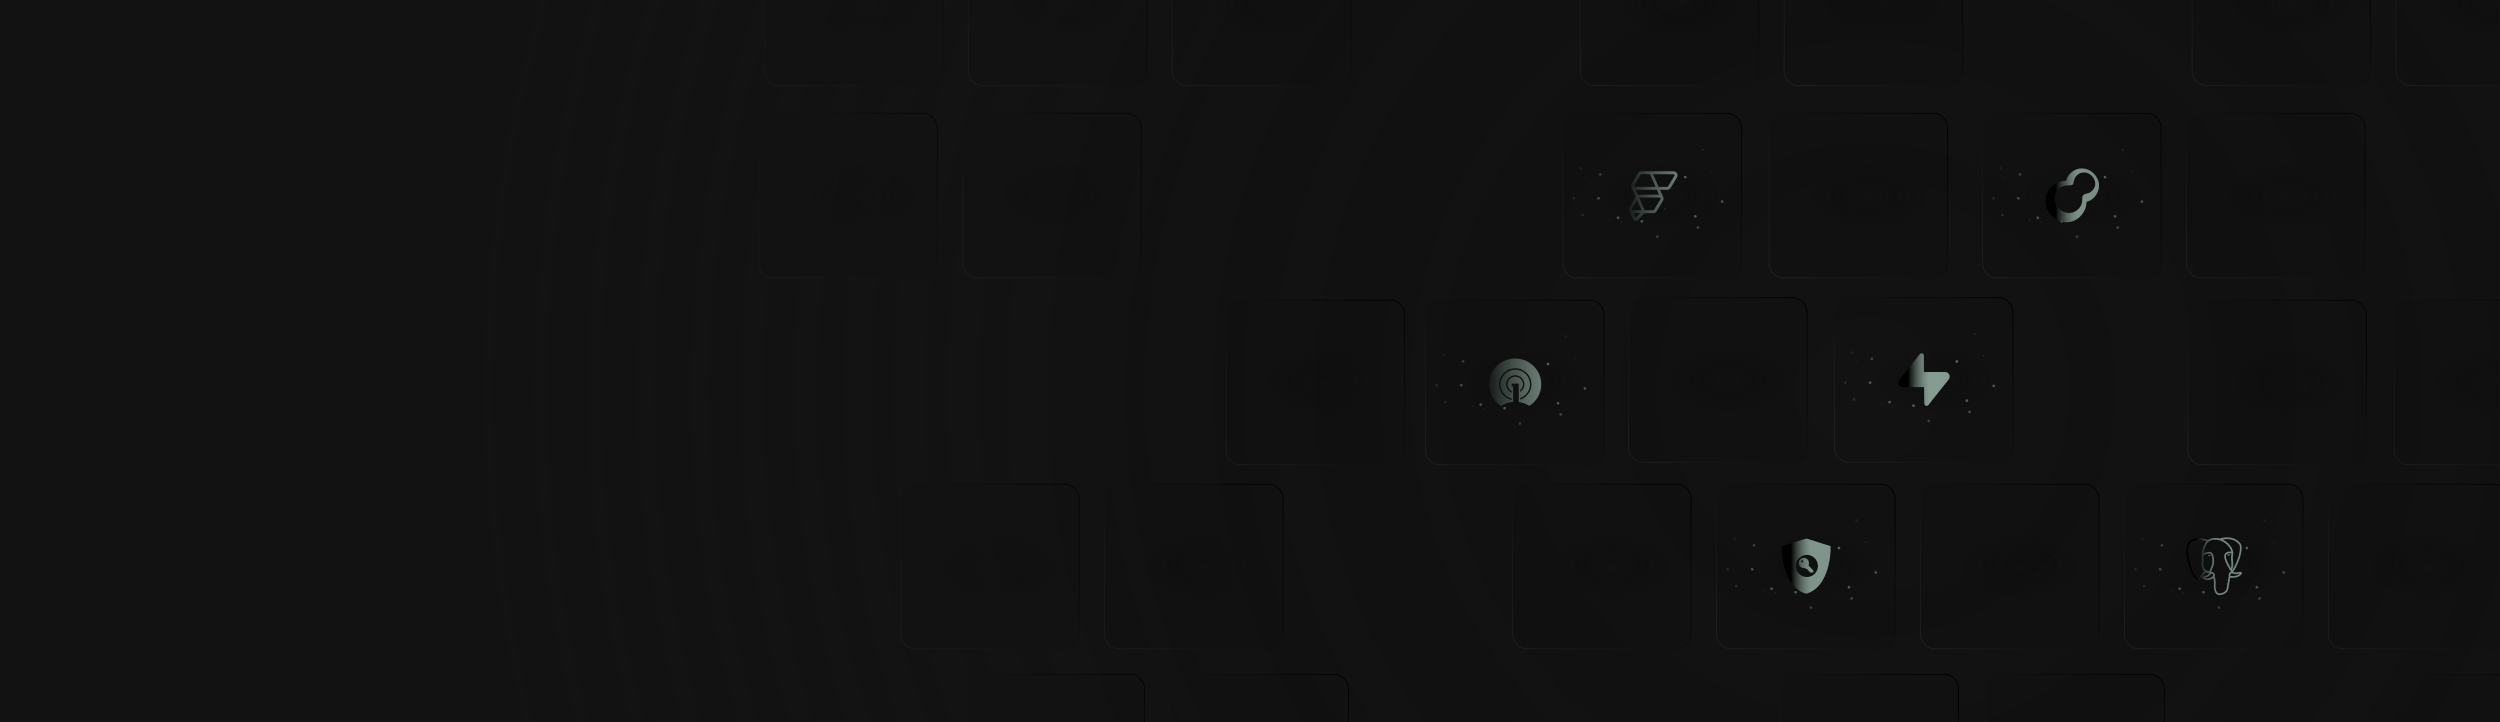 <svg width="1385" height="400" viewBox="0 0 1385 400" fill="none" xmlns="http://www.w3.org/2000/svg">
<rect x="-22.965" y="-8.555" width="1438.28" height="419.234" fill="#131313"/>
<g clip-path="url(#clip0_1183_85448)">
<rect x="534.957" y="373.354" width="99.365" height="91.65" rx="7.845" fill="#121212"/>
<path d="M525.883 349.689H633.045V466.237H525.883V349.689Z" fill="url(#paint0_radial_1183_85448)"/>
<g filter="url(#filter0_f_1183_85448)">
<ellipse cx="591.437" cy="242.223" rx="236.421" ry="107.725" fill="url(#paint1_linear_1183_85448)"/>
</g>
</g>
<rect x="535.202" y="373.599" width="98.875" height="91.159" rx="7.599" stroke="url(#paint2_linear_1183_85448)" stroke-width="0.49"/>
<g clip-path="url(#clip1_1183_85448)">
<rect x="647.945" y="373.354" width="99.365" height="91.65" rx="7.845" fill="#121212"/>
<path d="M638.875 349.689H746.037V466.237H638.875V349.689Z" fill="url(#paint3_radial_1183_85448)"/>
<g filter="url(#filter1_f_1183_85448)">
<ellipse cx="704.433" cy="242.223" rx="236.421" ry="107.725" fill="url(#paint4_linear_1183_85448)"/>
</g>
</g>
<rect x="648.19" y="373.599" width="98.875" height="91.159" rx="7.599" stroke="url(#paint5_linear_1183_85448)" stroke-width="0.49"/>
<g clip-path="url(#clip2_1183_85448)">
<rect x="985.922" y="373.354" width="99.365" height="91.65" rx="7.845" fill="#121212"/>
<path d="M976.848 349.689H1084.01V466.237H976.848V349.689Z" fill="url(#paint6_radial_1183_85448)"/>
<g filter="url(#filter2_f_1183_85448)">
<ellipse cx="1042.41" cy="242.223" rx="236.421" ry="107.725" fill="url(#paint7_linear_1183_85448)"/>
</g>
</g>
<rect x="986.167" y="373.599" width="98.875" height="91.159" rx="7.599" stroke="url(#paint8_linear_1183_85448)" stroke-width="0.49"/>
<g clip-path="url(#clip3_1183_85448)">
<rect x="1099.91" y="373.354" width="99.365" height="91.65" rx="7.845" fill="#121212"/>
<path d="M1090.84 349.689H1198.01V466.237H1090.84V349.689Z" fill="url(#paint9_radial_1183_85448)"/>
<g filter="url(#filter3_f_1183_85448)">
<ellipse cx="1156.4" cy="242.223" rx="236.421" ry="107.725" fill="url(#paint10_linear_1183_85448)"/>
</g>
</g>
<rect x="1100.16" y="373.599" width="98.875" height="91.159" rx="7.599" stroke="url(#paint11_linear_1183_85448)" stroke-width="0.49"/>
<g clip-path="url(#clip4_1183_85448)">
<rect x="1325.91" y="373.354" width="99.365" height="91.65" rx="7.845" fill="#121212"/>
<path d="M1316.84 349.689H1424V466.237H1316.84V349.689Z" fill="url(#paint12_radial_1183_85448)"/>
<g filter="url(#filter4_f_1183_85448)">
<ellipse cx="1382.39" cy="242.223" rx="236.421" ry="107.725" fill="url(#paint13_linear_1183_85448)"/>
</g>
</g>
<rect x="1326.15" y="373.599" width="98.875" height="91.159" rx="7.599" stroke="url(#paint14_linear_1183_85448)" stroke-width="0.49"/>
<g clip-path="url(#clip5_1183_85448)">
<rect x="498.738" y="268.004" width="99.365" height="91.65" rx="7.845" fill="#121212"/>
<path d="M489.672 244.34H596.834V360.887H489.672V244.34Z" fill="url(#paint15_radial_1183_85448)"/>
<g filter="url(#filter5_f_1183_85448)">
<ellipse cx="555.222" cy="136.875" rx="236.421" ry="107.725" fill="url(#paint16_linear_1183_85448)"/>
</g>
</g>
<rect x="498.983" y="268.249" width="98.875" height="91.159" rx="7.599" stroke="url(#paint17_linear_1183_85448)" stroke-width="0.49"/>
<g clip-path="url(#clip6_1183_85448)">
<rect x="611.734" y="268.004" width="99.365" height="91.65" rx="7.845" fill="#121212"/>
<path d="M602.668 244.34H709.83V360.887H602.668V244.34Z" fill="url(#paint18_radial_1183_85448)"/>
<g filter="url(#filter6_f_1183_85448)">
<ellipse cx="668.218" cy="136.875" rx="236.421" ry="107.725" fill="url(#paint19_linear_1183_85448)"/>
</g>
</g>
<rect x="611.98" y="268.249" width="98.875" height="91.159" rx="7.599" stroke="url(#paint20_linear_1183_85448)" stroke-width="0.49"/>
<g clip-path="url(#clip7_1183_85448)">
<rect x="789.527" y="166.047" width="99.365" height="91.65" rx="7.845" fill="#121212"/>
<circle cx="857.589" cy="201.63" r="0.74" transform="rotate(-180 857.589 201.63)" fill="#73867C"/>
<circle cx="867.393" cy="186.432" r="0.74" transform="rotate(-180 867.393 186.432)" fill="#73867C"/>
<ellipse cx="811.005" cy="190.349" rx="0.245" ry="0.245" transform="rotate(-180 811.005 190.349)" fill="#73867C"/>
<circle cx="810.522" cy="200.159" r="0.74" transform="rotate(-180 810.522 200.159)" fill="#73867C"/>
<ellipse cx="802.181" cy="201.626" rx="0.245" ry="0.245" transform="rotate(-180 802.181 201.626)" fill="#73867C"/>
<circle cx="799.733" cy="196.727" r="0.74" transform="rotate(-180 799.733 196.727)" fill="#73867C"/>
<circle cx="800.714" cy="222.712" r="0.74" transform="rotate(-180 800.714 222.712)" fill="#73867C"/>
<circle cx="795.811" cy="213.397" r="0.74" transform="rotate(-180 795.811 213.397)" fill="#73867C"/>
<circle cx="809.542" cy="213.397" r="0.74" transform="rotate(-180 809.542 213.397)" fill="#73867C"/>
<circle cx="833.561" cy="226.145" r="0.74" transform="rotate(-180 833.561 226.145)" fill="#73867C"/>
<circle cx="820.323" cy="224.184" r="0.74" transform="rotate(-180 820.323 224.184)" fill="#73867C"/>
<ellipse cx="859.052" cy="237.907" rx="0.245" ry="0.245" transform="rotate(-180 859.052 237.907)" fill="#73867C"/>
<ellipse rx="0.245" ry="0.245" transform="matrix(-1 -8.18178e-08 -8.18178e-08 1 813.95 232.513)" fill="#73867C"/>
<ellipse rx="0.245" ry="0.245" transform="matrix(-1 -8.18178e-08 -8.18178e-08 1 822.286 226.63)" fill="#73867C"/>
<ellipse rx="0.245" ry="0.245" transform="matrix(-1 -8.18178e-08 -8.18178e-08 1 815.911 225.159)" fill="#73867C"/>
<circle cx="863.148" cy="223.368" r="0.74" transform="rotate(-75 863.148 223.368)" fill="#73867C"/>
<circle cx="842.066" cy="234.645" r="0.74" transform="rotate(-75 842.066 234.645)" fill="#73867C"/>
<circle cx="872.344" cy="198.363" r="0.267" transform="rotate(105 872.344 198.363)" fill="#73867C"/>
<ellipse cx="846.306" cy="219.276" rx="0.245" ry="0.245" transform="rotate(-180 846.306 219.276)" fill="#73867C"/>
<circle cx="864.604" cy="229.608" r="0.74" transform="rotate(-180 864.604 229.608)" fill="#73867C"/>
<circle cx="878.039" cy="215.206" r="0.74" transform="rotate(-75 878.039 215.206)" fill="#73867C"/>
<path d="M780.465 142.383H887.627V258.93H780.465V142.383Z" fill="url(#paint21_radial_1183_85448)"/>
<g filter="url(#filter7_f_1183_85448)">
<ellipse cx="846.015" cy="34.918" rx="236.421" ry="107.725" fill="url(#paint22_linear_1183_85448)"/>
</g>
<path fill-rule="evenodd" clip-rule="evenodd" d="M842.158 220.56C845.33 219.443 847.613 216.445 847.613 212.919C847.613 208.442 843.942 204.8 839.43 204.8C834.917 204.8 831.247 208.442 831.247 212.919C831.247 216.729 833.909 219.924 837.481 220.793V221.59C833.47 220.707 830.467 217.165 830.467 212.919C830.467 208.008 834.48 204.026 839.43 204.026C844.38 204.026 848.392 208.008 848.392 212.919C848.392 216.885 845.772 220.239 842.158 221.384V220.56ZM839.43 208.666C837.066 208.666 835.143 210.574 835.143 212.919C835.143 214.566 836.098 215.987 837.481 216.692V217.552C835.652 216.795 834.364 215.009 834.364 212.919C834.364 210.143 836.632 207.893 839.43 207.893C842.228 207.893 844.496 210.143 844.496 212.919C844.496 214.696 843.56 216.25 842.158 217.144V216.182C843.105 215.401 843.716 214.234 843.716 212.919C843.716 210.574 841.794 208.666 839.43 208.666ZM825.012 212.919C825.012 217.942 827.626 222.352 831.573 224.905C831.812 224.75 832.056 224.605 832.303 224.464C832.48 224.365 832.659 224.269 832.84 224.177C833.057 224.066 833.277 223.961 833.5 223.861C833.722 223.761 833.946 223.669 834.175 223.58C834.36 223.508 834.547 223.44 834.737 223.375C835.001 223.285 835.269 223.202 835.541 223.126C835.745 223.07 835.951 223.017 836.159 222.969C836.369 222.92 836.58 222.874 836.795 222.835C837.022 222.793 837.251 222.754 837.481 222.722C837.74 222.696 837.998 222.665 838.261 222.644V221.728V220.946V217.806V217.007V214.079H837.481V212.532H838.261H840.599H841.378V216.703V217.559V220.797V221.595V222.721C843.535 223.021 845.541 223.776 847.285 224.904C851.234 222.352 853.848 217.942 853.848 212.919C853.848 205.018 847.392 198.613 839.43 198.613C831.467 198.613 825.012 205.018 825.012 212.919Z" fill="url(#paint23_linear_1183_85448)"/>
</g>
<rect x="789.772" y="166.292" width="98.875" height="91.159" rx="7.599" stroke="url(#paint24_linear_1183_85448)" stroke-width="0.49"/>
<g clip-path="url(#clip8_1183_85448)">
<rect x="837.715" y="268.004" width="99.365" height="91.65" rx="7.845" fill="#121212"/>
<path d="M828.652 244.34H935.815V360.887H828.652V244.34Z" fill="url(#paint25_radial_1183_85448)"/>
<g filter="url(#filter8_f_1183_85448)">
<ellipse cx="894.199" cy="136.875" rx="236.421" ry="107.725" fill="url(#paint26_linear_1183_85448)"/>
</g>
</g>
<rect x="837.96" y="268.249" width="98.875" height="91.159" rx="7.599" stroke="url(#paint27_linear_1183_85448)" stroke-width="0.49"/>
<g clip-path="url(#clip9_1183_85448)">
<rect x="950.715" y="268.004" width="99.365" height="91.65" rx="7.845" fill="#121212"/>
<circle cx="1018.77" cy="303.587" r="0.74" transform="rotate(-180 1018.77 303.587)" fill="#73867C"/>
<circle cx="1028.58" cy="288.389" r="0.74" transform="rotate(-180 1028.58 288.389)" fill="#73867C"/>
<ellipse cx="972.188" cy="292.306" rx="0.245" ry="0.245" transform="rotate(-180 972.188 292.306)" fill="#73867C"/>
<circle cx="971.706" cy="302.116" r="0.74" transform="rotate(-180 971.706 302.116)" fill="#73867C"/>
<ellipse cx="963.364" cy="303.583" rx="0.245" ry="0.245" transform="rotate(-180 963.364 303.583)" fill="#73867C"/>
<circle cx="960.917" cy="298.684" r="0.74" transform="rotate(-180 960.917 298.684)" fill="#73867C"/>
<circle cx="961.897" cy="324.669" r="0.74" transform="rotate(-180 961.897 324.669)" fill="#73867C"/>
<circle cx="956.995" cy="315.354" r="0.74" transform="rotate(-180 956.995 315.354)" fill="#73867C"/>
<circle cx="970.725" cy="315.354" r="0.74" transform="rotate(-180 970.725 315.354)" fill="#73867C"/>
<circle cx="994.745" cy="328.102" r="0.74" transform="rotate(-180 994.745 328.102)" fill="#73867C"/>
<circle cx="981.507" cy="326.141" r="0.74" transform="rotate(-180 981.507 326.141)" fill="#73867C"/>
<ellipse cx="1020.24" cy="339.864" rx="0.245" ry="0.245" transform="rotate(-180 1020.24 339.864)" fill="#73867C"/>
<ellipse rx="0.245" ry="0.245" transform="matrix(-1 -8.18178e-08 -8.18178e-08 1 975.134 334.47)" fill="#73867C"/>
<ellipse rx="0.245" ry="0.245" transform="matrix(-1 -8.18178e-08 -8.18178e-08 1 983.47 328.587)" fill="#73867C"/>
<ellipse rx="0.245" ry="0.245" transform="matrix(-1 -8.18178e-08 -8.18178e-08 1 977.095 327.116)" fill="#73867C"/>
<circle cx="1024.33" cy="325.325" r="0.74" transform="rotate(-75 1024.33 325.325)" fill="#73867C"/>
<circle cx="1003.25" cy="336.602" r="0.74" transform="rotate(-75 1003.25 336.602)" fill="#73867C"/>
<circle cx="1033.53" cy="300.32" r="0.267" transform="rotate(105 1033.53 300.32)" fill="#73867C"/>
<ellipse cx="1007.49" cy="321.233" rx="0.245" ry="0.245" transform="rotate(-180 1007.49 321.233)" fill="#73867C"/>
<circle cx="1025.79" cy="331.565" r="0.74" transform="rotate(-180 1025.79 331.565)" fill="#73867C"/>
<circle cx="1039.22" cy="317.163" r="0.74" transform="rotate(-75 1039.22 317.163)" fill="#73867C"/>
<path d="M941.648 244.34H1048.81V360.887H941.648V244.34Z" fill="url(#paint28_radial_1183_85448)"/>
<g filter="url(#filter9_f_1183_85448)">
<ellipse cx="1007.2" cy="136.875" rx="236.421" ry="107.725" fill="url(#paint29_linear_1183_85448)"/>
</g>
<path fill-rule="evenodd" clip-rule="evenodd" d="M1001.12 298.439H1000.38L987.02 302.574C987.298 321.652 996.042 328.017 1000.38 328.815H1001.12C1012.02 325.368 1014.36 309.885 1014.17 302.574L1001.12 298.439ZM1007.12 313.541C1007.12 316.927 1004.37 319.673 1000.98 319.673C997.598 319.673 994.853 316.927 994.853 313.541C994.853 310.154 997.598 307.408 1000.98 307.408C1004.37 307.408 1007.12 310.154 1007.12 313.541ZM996.488 311.904C996.488 310.695 997.253 309.636 998.43 309.215C998.975 309.021 999.938 309.069 1000.49 309.318C1001.84 309.931 1002.51 311.533 1002.01 312.931L1001.9 313.245L1002.7 314.072C1003.14 314.528 1003.75 315.163 1004.05 315.484L1004.61 316.067L1004.59 316.625L1004.57 317.183L1003.63 317.203C1002.76 317.221 1002.67 317.211 1002.54 317.078C1002.45 316.983 1002.4 316.839 1002.4 316.662C1002.4 316.328 1002.3 316.22 1001.99 316.22C1001.6 316.22 1001.47 316.113 1001.47 315.789C1001.47 315.4 1001.28 315.221 1000.87 315.221C1000.62 315.221 1000.49 315.17 1000.23 314.971C999.921 314.735 999.874 314.722 999.346 314.722C998.647 314.722 998.264 314.607 997.717 314.235C996.961 313.72 996.488 312.824 996.488 311.904ZM998.988 310.991C998.988 311.307 998.731 311.563 998.415 311.563C998.099 311.563 997.842 311.307 997.842 310.991C997.842 310.674 998.099 310.418 998.415 310.418C998.731 310.418 998.988 310.674 998.988 310.991Z" fill="url(#paint30_linear_1183_85448)"/>
</g>
<rect x="950.96" y="268.249" width="98.875" height="91.159" rx="7.599" stroke="url(#paint31_linear_1183_85448)" stroke-width="0.49"/>
<g clip-path="url(#clip10_1183_85448)">
<rect x="1063.71" y="268.004" width="99.365" height="91.65" rx="7.845" fill="#121212"/>
<path d="M1054.64 244.34H1161.8V360.887H1054.64V244.34Z" fill="url(#paint32_radial_1183_85448)"/>
<g filter="url(#filter10_f_1183_85448)">
<ellipse cx="1120.19" cy="136.875" rx="236.421" ry="107.725" fill="url(#paint33_linear_1183_85448)"/>
</g>
</g>
<rect x="1063.95" y="268.249" width="98.875" height="91.159" rx="7.599" stroke="url(#paint34_linear_1183_85448)" stroke-width="0.49"/>
<g clip-path="url(#clip11_1183_85448)">
<rect x="1176.7" y="268.004" width="99.365" height="91.65" rx="7.845" fill="#121212"/>
<circle cx="1244.76" cy="303.587" r="0.74" transform="rotate(-180 1244.76 303.587)" fill="#73867C"/>
<circle cx="1254.56" cy="288.389" r="0.74" transform="rotate(-180 1254.56 288.389)" fill="#73867C"/>
<ellipse cx="1198.17" cy="292.306" rx="0.245" ry="0.245" transform="rotate(-180 1198.17 292.306)" fill="#73867C"/>
<circle cx="1197.69" cy="302.116" r="0.74" transform="rotate(-180 1197.69 302.116)" fill="#73867C"/>
<ellipse cx="1189.35" cy="303.583" rx="0.245" ry="0.245" transform="rotate(-180 1189.35 303.583)" fill="#73867C"/>
<circle cx="1186.9" cy="298.684" r="0.74" transform="rotate(-180 1186.9 298.684)" fill="#73867C"/>
<circle cx="1187.88" cy="324.669" r="0.74" transform="rotate(-180 1187.88 324.669)" fill="#73867C"/>
<circle cx="1182.98" cy="315.354" r="0.74" transform="rotate(-180 1182.98 315.354)" fill="#73867C"/>
<circle cx="1196.71" cy="315.354" r="0.74" transform="rotate(-180 1196.71 315.354)" fill="#73867C"/>
<circle cx="1220.73" cy="328.102" r="0.74" transform="rotate(-180 1220.73 328.102)" fill="#73867C"/>
<circle cx="1207.49" cy="326.141" r="0.74" transform="rotate(-180 1207.49 326.141)" fill="#73867C"/>
<ellipse cx="1246.22" cy="339.864" rx="0.245" ry="0.245" transform="rotate(-180 1246.22 339.864)" fill="#73867C"/>
<ellipse rx="0.245" ry="0.245" transform="matrix(-1 -8.18178e-08 -8.18178e-08 1 1201.12 334.47)" fill="#73867C"/>
<ellipse rx="0.245" ry="0.245" transform="matrix(-1 -8.18178e-08 -8.18178e-08 1 1209.45 328.587)" fill="#73867C"/>
<ellipse rx="0.245" ry="0.245" transform="matrix(-1 -8.18178e-08 -8.18178e-08 1 1203.08 327.116)" fill="#73867C"/>
<circle cx="1250.32" cy="325.325" r="0.74" transform="rotate(-75 1250.32 325.325)" fill="#73867C"/>
<circle cx="1229.23" cy="336.602" r="0.74" transform="rotate(-75 1229.23 336.602)" fill="#73867C"/>
<circle cx="1259.51" cy="300.32" r="0.267" transform="rotate(105 1259.51 300.32)" fill="#73867C"/>
<ellipse cx="1233.47" cy="321.233" rx="0.245" ry="0.245" transform="rotate(-180 1233.47 321.233)" fill="#73867C"/>
<circle cx="1251.77" cy="331.565" r="0.74" transform="rotate(-180 1251.77 331.565)" fill="#73867C"/>
<circle cx="1265.21" cy="317.163" r="0.74" transform="rotate(-75 1265.21 317.163)" fill="#73867C"/>
<path d="M1167.63 244.34H1274.79V360.887H1167.63V244.34Z" fill="url(#paint35_radial_1183_85448)"/>
<g filter="url(#filter11_f_1183_85448)">
<ellipse cx="1233.18" cy="136.875" rx="236.421" ry="107.725" fill="url(#paint36_linear_1183_85448)"/>
</g>
<path fill-rule="evenodd" clip-rule="evenodd" d="M1229.8 298.333C1229.84 298.318 1229.91 298.297 1229.98 298.272C1230.16 298.215 1230.44 298.134 1230.79 298.052C1231.5 297.886 1232.53 297.709 1233.71 297.698C1236.07 297.676 1239.08 298.321 1241.26 301.11L1241.26 301.11C1241.73 301.71 1241.89 302.676 1241.88 303.764C1241.86 304.88 1241.65 306.229 1241.27 307.693C1240.54 310.534 1239.15 313.862 1237.2 316.834C1237.46 317.022 1238.28 317.364 1240.61 316.883C1240.84 316.835 1241.05 316.811 1241.23 316.817C1241.4 316.823 1241.61 316.858 1241.78 316.988C1241.98 317.143 1242.06 317.373 1242.03 317.588C1242.02 317.773 1241.93 317.937 1241.85 318.062C1241.68 318.319 1241.4 318.584 1241.07 318.828C1240.74 319.077 1240.33 319.324 1239.88 319.534C1239.1 319.894 1237.9 320.104 1236.89 320.115C1236.71 320.117 1236.53 320.112 1236.36 320.101C1236.28 320.129 1236.19 320.136 1236.1 320.116C1235.77 320.043 1235.62 320.051 1235.55 320.068C1235.55 320.069 1235.55 320.069 1235.55 320.069C1235.54 320.07 1235.52 320.072 1235.49 320.146C1235.45 320.265 1235.41 320.463 1235.37 320.809C1235.36 320.923 1235.35 321.055 1235.33 321.201C1235.31 321.458 1235.28 321.759 1235.24 322.08C1235.24 322.111 1235.23 322.143 1235.22 322.173L1235.03 322.735C1235.02 323.395 1234.95 323.703 1234.86 324.022L1234.85 324.064C1234.77 324.334 1234.69 324.625 1234.64 325.294L1234.64 325.294C1234.55 326.426 1234.18 327.373 1233.5 328.105C1232.82 328.832 1231.86 329.303 1230.67 329.559C1229.94 329.716 1229.33 329.71 1228.82 329.57C1228.31 329.429 1227.93 329.158 1227.64 328.834C1227.36 328.516 1227.19 328.154 1227.06 327.833C1226.99 327.672 1226.94 327.517 1226.9 327.38L1226.87 327.292L1226.87 327.292C1226.83 327.19 1226.81 327.104 1226.78 327.027C1226.43 326.072 1226.46 324.881 1226.51 323.345L1226.51 323.261C1226.53 322.483 1226.48 321.665 1226.37 321.01C1226.31 320.699 1226.25 320.436 1226.18 320.236C1226.15 320.264 1226.12 320.29 1226.09 320.312C1225.84 320.513 1225.13 320.918 1224.26 321.17C1223.39 321.422 1222.27 321.549 1221.25 321.064C1220.89 320.897 1220.62 320.753 1220.43 320.625C1220.33 320.562 1220.24 320.495 1220.16 320.423C1220.09 320.357 1220 320.258 1219.95 320.124C1219.88 319.967 1219.88 319.781 1219.98 319.611C1220.06 319.468 1220.18 319.388 1220.26 319.345C1220.41 319.26 1220.6 319.211 1220.76 319.175C1220.91 319.142 1221.06 319.115 1221.21 319.087C1221.45 319.042 1221.7 318.996 1221.98 318.923C1222.41 318.81 1222.77 318.662 1223.02 318.455C1223.43 318.1 1223.73 317.818 1223.95 317.604C1223.95 317.567 1223.94 317.53 1223.94 317.493C1223.27 317.477 1222.63 317.298 1222.07 316.992L1222 317.058C1221.86 317.214 1221.65 317.439 1221.39 317.72C1220.88 318.281 1220.19 319.06 1219.47 319.933C1218.92 320.59 1218.32 320.974 1217.66 321.002C1217 321.03 1216.42 320.699 1215.93 320.225C1214.97 319.289 1214.14 317.582 1213.46 315.737C1212.78 313.87 1212.22 311.78 1211.82 310.009C1211.43 308.247 1211.19 306.763 1211.15 306.114C1211.01 303.184 1211.68 301.215 1212.87 299.958C1214.05 298.704 1215.67 298.239 1217.23 298.149C1218.8 298.059 1220.37 298.341 1221.53 298.639C1222.12 298.789 1222.6 298.944 1222.95 299.062C1223.05 299.096 1223.13 299.126 1223.2 299.153C1224.32 298.345 1225.69 298.06 1226.97 298.03C1227.99 298.005 1228.99 298.144 1229.8 298.333ZM1223.6 300.082C1223.61 300.075 1223.62 300.068 1223.63 300.06C1224.55 299.328 1225.76 299.04 1226.99 299.01C1228.36 298.977 1229.68 299.267 1230.47 299.544C1231.31 299.898 1232.63 300.663 1233.8 301.798C1234.85 302.81 1235.76 304.09 1236.15 305.609C1234.54 305.456 1233.44 305.747 1232.8 306.476C1232.08 307.302 1232.13 308.496 1232.4 309.577C1232.68 310.689 1233.23 311.859 1233.72 312.802C1233.95 313.256 1234.18 313.665 1234.37 313.994L1234.39 314.037C1234.59 314.389 1234.71 314.612 1234.75 314.718C1235.04 315.414 1235.4 315.901 1235.69 316.265C1235.73 316.315 1235.77 316.361 1235.8 316.404L1235.8 316.404C1235.9 316.524 1235.97 316.62 1236.04 316.713L1236.04 316.721L1236.03 316.723C1235.93 316.753 1235.8 316.793 1235.67 316.853C1235.4 316.977 1235.1 317.185 1234.89 317.565C1234.69 317.934 1234.6 318.419 1234.64 319.05C1234.65 319.226 1234.7 319.372 1234.79 319.491C1234.72 319.58 1234.66 319.681 1234.62 319.789C1234.51 320.047 1234.47 320.372 1234.43 320.707C1234.42 320.845 1234.4 320.987 1234.39 321.137L1234.39 321.137C1234.37 321.37 1234.34 321.624 1234.31 321.92L1234.11 322.505C1234.1 322.551 1234.09 322.6 1234.09 322.648C1234.08 323.269 1234.02 323.506 1233.94 323.771L1233.94 323.806C1233.85 324.111 1233.75 324.463 1233.69 325.221C1233.62 326.186 1233.32 326.915 1232.81 327.458C1232.3 328.004 1231.54 328.405 1230.47 328.634C1229.84 328.767 1229.4 328.747 1229.07 328.658C1228.75 328.57 1228.53 328.409 1228.35 328.21C1228.18 328.006 1228.05 327.755 1227.94 327.485C1227.89 327.351 1227.84 327.217 1227.8 327.084L1227.77 327.007C1227.74 326.903 1227.7 326.795 1227.67 326.7C1227.39 325.94 1227.41 324.941 1227.46 323.289C1227.48 322.453 1227.42 321.573 1227.3 320.853C1227.24 320.494 1227.16 320.163 1227.07 319.892C1227.01 319.736 1226.94 319.563 1226.84 319.413C1226.86 319.368 1226.89 319.321 1226.91 319.273C1227.01 319.024 1227.07 318.729 1227.03 318.409C1226.99 318.086 1226.85 317.771 1226.6 317.48C1226.22 317.05 1225.81 316.834 1225.42 316.783C1225.25 316.761 1225.1 316.77 1224.96 316.801C1224.97 316.744 1224.99 316.685 1225 316.624C1225.09 316.296 1225.22 315.943 1225.37 315.541L1225.45 315.35C1225.53 315.135 1225.62 314.932 1225.72 314.702L1225.72 314.702C1225.78 314.567 1225.85 314.424 1225.92 314.263C1226.09 313.846 1226.28 313.368 1226.41 312.784C1226.67 311.611 1226.73 310.064 1226.23 307.769L1226.23 307.769C1226.02 306.793 1225.48 306.194 1224.76 305.916C1224.08 305.652 1223.3 305.703 1222.61 305.863C1221.93 306.018 1221.29 306.289 1220.8 306.555C1220.88 305.854 1221.02 305.015 1221.27 304.152C1221.67 302.754 1222.32 301.344 1223.31 300.352C1223.4 300.256 1223.5 300.166 1223.6 300.082ZM1222.4 299.878C1222.1 299.78 1221.73 299.667 1221.3 299.556C1220.18 299.27 1218.72 299.012 1217.29 299.094C1215.86 299.176 1214.51 299.595 1213.56 300.607C1212.6 301.616 1211.96 303.296 1212.1 306.066C1212.13 306.629 1212.35 308.046 1212.74 309.802C1213.14 311.548 1213.69 313.594 1214.35 315.41C1215.03 317.248 1215.8 318.773 1216.59 319.546C1216.98 319.926 1217.32 320.069 1217.62 320.057C1217.91 320.044 1218.29 319.874 1218.74 319.328C1219.48 318.442 1220.18 317.652 1220.69 317.083C1220.93 316.821 1221.13 316.605 1221.28 316.449C1220.09 315.432 1219.4 313.785 1219.64 312.007C1219.87 310.369 1219.79 308.956 1219.74 308.155C1219.73 307.924 1219.72 307.744 1219.72 307.624L1219.72 307.624C1219.72 307.563 1219.73 307.507 1219.75 307.457C1219.78 306.579 1219.93 305.258 1220.33 303.882C1220.73 302.496 1221.37 301.011 1222.4 299.878ZM1237.22 306.407C1237.24 306.359 1237.26 306.304 1237.27 306.245C1237.29 306.147 1237.27 306.051 1237.23 305.967C1236.89 303.946 1235.74 302.309 1234.48 301.093C1233.44 300.083 1232.29 299.342 1231.39 298.89C1232.02 298.765 1232.82 298.653 1233.72 298.644C1235.91 298.624 1238.58 299.219 1240.52 301.693C1240.77 302.023 1240.95 302.703 1240.93 303.749C1240.91 304.768 1240.72 306.04 1240.36 307.456C1239.68 310.087 1238.41 313.161 1236.64 315.946C1236.6 315.895 1236.56 315.844 1236.52 315.793L1236.52 315.793C1236.51 315.776 1236.5 315.758 1236.48 315.741C1236.94 315.051 1237.12 314.147 1237.17 313.276C1237.23 312.287 1237.14 311.251 1237.03 310.418C1236.88 309.269 1237.07 307.391 1237.22 306.407ZM1236.2 306.566C1234.62 306.391 1233.86 306.699 1233.51 307.099C1233.12 307.549 1233.06 308.318 1233.32 309.348C1233.57 310.348 1234.07 311.437 1234.56 312.365C1234.79 312.807 1235.01 313.205 1235.19 313.535L1235.22 313.586C1235.4 313.904 1235.56 314.187 1235.63 314.357C1235.7 314.532 1235.78 314.691 1235.86 314.837C1236.05 314.399 1236.15 313.843 1236.19 313.214C1236.25 312.318 1236.17 311.354 1236.06 310.547C1235.9 309.377 1236.06 307.63 1236.2 306.566ZM1225.13 317.767C1225.05 317.876 1224.93 318.013 1224.77 318.177C1224.52 318.425 1224.16 318.762 1223.65 319.199C1223.24 319.554 1222.7 319.748 1222.23 319.872C1221.96 319.942 1221.66 320.001 1221.4 320.049C1221.48 320.089 1221.57 320.132 1221.67 320.178C1222.37 320.514 1223.22 320.45 1223.98 320.228C1224.75 320.006 1225.34 319.654 1225.49 319.542C1225.65 319.413 1225.89 319.169 1226 318.895C1226.06 318.765 1226.08 318.644 1226.06 318.53C1226.05 318.42 1226 318.285 1225.86 318.127C1225.61 317.839 1225.41 317.77 1225.29 317.755C1225.23 317.747 1225.18 317.753 1225.15 317.762C1225.14 317.764 1225.14 317.765 1225.13 317.767ZM1220.82 319.698L1220.82 319.7C1220.82 319.698 1220.82 319.698 1220.82 319.698ZM1224.09 316.371C1224.07 316.429 1224.06 316.488 1224.04 316.548C1222.01 316.541 1220.24 314.556 1220.58 312.138C1220.83 310.373 1220.73 308.761 1220.69 308.01C1220.68 307.913 1220.67 307.831 1220.67 307.764C1220.68 307.756 1220.69 307.747 1220.7 307.737C1220.81 307.651 1220.98 307.538 1221.2 307.417C1221.63 307.175 1222.22 306.924 1222.82 306.786C1223.43 306.645 1223.99 306.633 1224.42 306.799C1224.82 306.951 1225.16 307.274 1225.31 307.969C1225.78 310.161 1225.71 311.565 1225.49 312.575C1225.37 313.082 1225.21 313.503 1225.05 313.889C1224.99 314.014 1224.93 314.142 1224.88 314.271L1224.88 314.271L1224.88 314.271C1224.76 314.522 1224.65 314.778 1224.56 315.02L1224.56 315.02L1224.49 315.206C1224.34 315.604 1224.19 316 1224.09 316.371ZM1220.62 307.817C1220.61 307.83 1220.6 307.831 1220.61 307.819L1220.62 307.817ZM1223.27 307.559C1223.25 307.713 1223.56 308.127 1223.96 308.182C1224.35 308.237 1224.69 307.914 1224.72 307.76C1224.74 307.605 1224.43 307.434 1224.03 307.379C1223.64 307.323 1223.3 307.404 1223.27 307.559H1223.27ZM1234.7 307.866C1235.1 307.811 1235.4 307.397 1235.38 307.243V307.243C1235.36 307.088 1235.02 307.007 1234.62 307.063C1234.22 307.118 1233.92 307.289 1233.94 307.444C1233.96 307.598 1234.3 307.921 1234.7 307.866ZM1236.36 317.615L1236.36 317.615L1236.36 317.615L1236.36 317.615C1236.35 317.618 1236.34 317.621 1236.33 317.623C1236.32 317.626 1236.31 317.629 1236.3 317.632C1236.21 317.658 1236.13 317.683 1236.06 317.716C1235.92 317.778 1235.81 317.862 1235.72 318.018C1235.64 318.179 1235.56 318.461 1235.58 318.958C1235.6 318.977 1235.66 319.012 1235.79 319.052C1236.04 319.131 1236.42 319.173 1236.88 319.168C1237.8 319.158 1238.86 318.961 1239.48 318.675C1239.87 318.491 1240.23 318.278 1240.51 318.069C1240.63 317.976 1240.74 317.887 1240.82 317.806L1240.8 317.81C1238.31 318.324 1237.13 318.005 1236.58 317.55C1236.51 317.573 1236.43 317.596 1236.36 317.615ZM1235.57 318.944C1235.57 318.944 1235.57 318.946 1235.57 318.95C1235.57 318.946 1235.56 318.944 1235.57 318.944Z" fill="url(#paint37_linear_1183_85448)"/>
</g>
<rect x="1176.94" y="268.249" width="98.875" height="91.159" rx="7.599" stroke="url(#paint38_linear_1183_85448)" stroke-width="0.49"/>
<g clip-path="url(#clip12_1183_85448)">
<rect x="1289.69" y="268.004" width="99.365" height="91.65" rx="7.845" fill="#121212"/>
<path d="M1280.62 244.34H1387.79V360.887H1280.62V244.34Z" fill="url(#paint39_radial_1183_85448)"/>
<g filter="url(#filter12_f_1183_85448)">
<ellipse cx="1346.18" cy="136.875" rx="236.421" ry="107.725" fill="url(#paint40_linear_1183_85448)"/>
</g>
</g>
<rect x="1289.94" y="268.249" width="98.875" height="91.159" rx="7.599" stroke="url(#paint41_linear_1183_85448)" stroke-width="0.49"/>
<g clip-path="url(#clip13_1183_85448)">
<rect x="420.168" y="62.51" width="99.365" height="91.65" rx="7.845" fill="#121212"/>
<path d="M411.102 38.846H518.264V155.393H411.102V38.846Z" fill="url(#paint42_radial_1183_85448)"/>
<g filter="url(#filter13_f_1183_85448)">
<ellipse cx="476.656" cy="-68.619" rx="236.421" ry="107.725" fill="url(#paint43_linear_1183_85448)"/>
</g>
</g>
<rect x="420.413" y="62.755" width="98.875" height="91.159" rx="7.599" stroke="url(#paint44_linear_1183_85448)" stroke-width="0.49"/>
<g clip-path="url(#clip14_1183_85448)">
<rect x="533.16" y="62.51" width="99.365" height="91.65" rx="7.845" fill="#121212"/>
<path d="M524.094 38.846H631.256V155.393H524.094V38.846Z" fill="url(#paint45_radial_1183_85448)"/>
<g filter="url(#filter14_f_1183_85448)">
<ellipse cx="589.644" cy="-68.619" rx="236.421" ry="107.725" fill="url(#paint46_linear_1183_85448)"/>
</g>
</g>
<rect x="533.405" y="62.755" width="98.875" height="91.159" rx="7.599" stroke="url(#paint47_linear_1183_85448)" stroke-width="0.49"/>
<g clip-path="url(#clip15_1183_85448)">
<rect x="865.59" y="62.51" width="99.365" height="91.65" rx="7.845" fill="#121212"/>
<circle cx="933.643" cy="98.094" r="0.74" transform="rotate(-180 933.643 98.094)" fill="#73867C"/>
<circle cx="943.448" cy="82.897" r="0.74" transform="rotate(-180 943.448 82.897)" fill="#73867C"/>
<ellipse cx="887.06" cy="86.813" rx="0.245" ry="0.245" transform="rotate(-180 887.06 86.813)" fill="#73867C"/>
<circle cx="886.577" cy="96.624" r="0.74" transform="rotate(-180 886.577 96.624)" fill="#73867C"/>
<ellipse cx="878.235" cy="98.091" rx="0.245" ry="0.245" transform="rotate(-180 878.235 98.091)" fill="#73867C"/>
<circle cx="875.788" cy="93.192" r="0.74" transform="rotate(-180 875.788 93.192)" fill="#73867C"/>
<circle cx="876.768" cy="119.176" r="0.74" transform="rotate(-180 876.768 119.176)" fill="#73867C"/>
<circle cx="871.866" cy="109.862" r="0.74" transform="rotate(-180 871.866 109.862)" fill="#73867C"/>
<circle cx="885.596" cy="109.862" r="0.74" transform="rotate(-180 885.596 109.862)" fill="#73867C"/>
<circle cx="909.616" cy="122.61" r="0.74" transform="rotate(-180 909.616 122.61)" fill="#73867C"/>
<circle cx="896.378" cy="120.649" r="0.74" transform="rotate(-180 896.378 120.649)" fill="#73867C"/>
<ellipse cx="935.106" cy="134.372" rx="0.245" ry="0.245" transform="rotate(-180 935.106 134.372)" fill="#73867C"/>
<ellipse rx="0.245" ry="0.245" transform="matrix(-1 -8.18178e-08 -8.18178e-08 1 890.005 128.978)" fill="#73867C"/>
<ellipse rx="0.245" ry="0.245" transform="matrix(-1 -8.18178e-08 -8.18178e-08 1 898.341 123.095)" fill="#73867C"/>
<ellipse rx="0.245" ry="0.245" transform="matrix(-1 -8.18178e-08 -8.18178e-08 1 891.966 121.624)" fill="#73867C"/>
<circle cx="939.203" cy="119.833" r="0.74" transform="rotate(-75 939.203 119.833)" fill="#73867C"/>
<circle cx="918.121" cy="131.11" r="0.74" transform="rotate(-75 918.121 131.11)" fill="#73867C"/>
<circle cx="948.399" cy="94.828" r="0.267" transform="rotate(105 948.399 94.828)" fill="#73867C"/>
<ellipse cx="922.36" cy="115.741" rx="0.245" ry="0.245" transform="rotate(-180 922.36 115.741)" fill="#73867C"/>
<circle cx="940.659" cy="126.073" r="0.74" transform="rotate(-180 940.659 126.073)" fill="#73867C"/>
<circle cx="954.093" cy="111.67" r="0.74" transform="rotate(-75 954.093 111.67)" fill="#73867C"/>
<path d="M856.523 38.846H963.686V155.393H856.523V38.846Z" fill="url(#paint48_radial_1183_85448)"/>
<g filter="url(#filter15_f_1183_85448)">
<ellipse cx="922.078" cy="-68.619" rx="236.421" ry="107.725" fill="url(#paint49_linear_1183_85448)"/>
</g>
<path fill-rule="evenodd" clip-rule="evenodd" d="M927.099 94.885C927.931 94.885 928.701 95.332 929.091 96.058C929.465 96.754 929.449 97.575 929.049 98.255L929.036 98.278L925.535 104.093C925.139 104.75 924.425 105.161 923.661 105.169L923.636 105.17L919.638 105.17L921.3 108.946L921.307 108.957L921.317 108.975C921.708 109.678 921.699 110.512 921.293 111.204L921.279 111.227L917.778 117.042C917.383 117.699 916.668 118.11 915.904 118.118L915.879 118.118L910.973 118.118L907.446 121.812L907.439 121.819C907.107 122.154 906.659 122.341 906.191 122.341C906.074 122.341 905.957 122.329 905.842 122.306C905.271 122.19 904.797 121.802 904.569 121.266L904.563 121.25L902.707 117.02L902.697 117.003L902.687 116.986C902.685 116.983 902.683 116.98 902.682 116.977C902.29 116.275 902.3 115.44 902.706 114.748L902.719 114.725L906.114 109.085L903.613 103.398L903.658 103.375L903.658 103.372C903.552 102.849 903.637 102.303 903.909 101.825L903.924 101.799L903.938 101.776L907.439 95.962C907.834 95.304 908.549 94.894 909.313 94.885H909.338H927.099ZM908.718 118.074L904.998 118.074L906.091 120.583L906.093 120.59C906.111 120.635 906.141 120.66 906.184 120.668C906.223 120.676 906.255 120.668 906.284 120.641L906.29 120.636L908.718 118.074ZM919.35 109.448H908.107C908.095 109.448 908.082 109.448 908.07 109.449L908.067 109.449L911.149 116.451H915.879C916.073 116.451 916.26 116.348 916.367 116.182L916.375 116.168L919.881 110.35C919.986 110.176 919.997 109.975 919.914 109.794C919.819 109.585 919.597 109.448 919.35 109.448ZM906.939 110.885L904.156 115.542C904.046 115.727 904.039 115.944 904.138 116.135L904.149 116.155L904.154 116.164L904.166 116.182L904.188 116.215L904.213 116.247L904.236 116.274L904.241 116.279L904.257 116.295L904.271 116.308C904.358 116.387 904.466 116.435 904.586 116.447L904.612 116.45L904.628 116.451L904.648 116.451H909.368L906.939 110.885ZM906.207 105.181L907.429 107.964L907.453 107.956C907.664 107.885 907.884 107.847 908.107 107.844L908.141 107.844L919.039 107.844L917.87 105.181L906.207 105.181ZM927.068 96.508H915.785L918.868 103.511H923.596C923.79 103.511 923.978 103.408 924.084 103.242L924.093 103.228L927.599 97.41C927.703 97.237 927.715 97.035 927.632 96.854C927.539 96.65 927.324 96.514 927.083 96.508L927.068 96.508ZM914.057 96.508H909.356C909.163 96.508 908.976 96.611 908.87 96.777L908.862 96.791L905.365 102.609C905.26 102.782 905.249 102.984 905.332 103.165C905.425 103.37 905.638 103.505 905.878 103.511L905.893 103.511H917.133L914.057 96.508Z" fill="url(#paint50_linear_1183_85448)"/>
</g>
<rect x="865.835" y="62.755" width="98.875" height="91.159" rx="7.599" stroke="url(#paint51_linear_1183_85448)" stroke-width="0.49"/>
<g clip-path="url(#clip16_1183_85448)">
<rect x="902.016" y="164.652" width="99.365" height="91.65" rx="7.845" fill="#121212"/>
<path d="M892.953 140.988H1000.12V257.536H892.953V140.988Z" fill="url(#paint52_radial_1183_85448)"/>
<g filter="url(#filter16_f_1183_85448)">
<ellipse cx="958.504" cy="33.524" rx="236.421" ry="107.725" fill="url(#paint53_linear_1183_85448)"/>
</g>
</g>
<rect x="902.261" y="164.897" width="98.875" height="91.159" rx="7.599" stroke="url(#paint54_linear_1183_85448)" stroke-width="0.49"/>
<g clip-path="url(#clip17_1183_85448)">
<rect x="979.887" y="62.51" width="99.365" height="91.65" rx="7.845" fill="#121212"/>
<path d="M970.828 38.846H1077.99V155.393H970.828V38.846Z" fill="url(#paint55_radial_1183_85448)"/>
<g filter="url(#filter17_f_1183_85448)">
<ellipse cx="1036.38" cy="-68.619" rx="236.421" ry="107.725" fill="url(#paint56_linear_1183_85448)"/>
</g>
</g>
<rect x="980.132" y="62.755" width="98.875" height="91.159" rx="7.599" stroke="url(#paint57_linear_1183_85448)" stroke-width="0.49"/>
<g clip-path="url(#clip18_1183_85448)">
<rect x="1098.12" y="62.51" width="99.365" height="91.65" rx="7.845" fill="#121212"/>
<circle cx="1166.17" cy="98.094" r="0.74" transform="rotate(-180 1166.17 98.094)" fill="#73867C"/>
<circle cx="1175.98" cy="82.897" r="0.74" transform="rotate(-180 1175.98 82.897)" fill="#73867C"/>
<ellipse cx="1119.59" cy="86.813" rx="0.245" ry="0.245" transform="rotate(-180 1119.59 86.813)" fill="#73867C"/>
<circle cx="1119.11" cy="96.624" r="0.74" transform="rotate(-180 1119.11 96.624)" fill="#73867C"/>
<ellipse cx="1110.77" cy="98.091" rx="0.245" ry="0.245" transform="rotate(-180 1110.77 98.091)" fill="#73867C"/>
<circle cx="1108.32" cy="93.192" r="0.74" transform="rotate(-180 1108.32 93.192)" fill="#73867C"/>
<circle cx="1109.3" cy="119.176" r="0.74" transform="rotate(-180 1109.3 119.176)" fill="#73867C"/>
<circle cx="1104.4" cy="109.862" r="0.74" transform="rotate(-180 1104.4 109.862)" fill="#73867C"/>
<circle cx="1118.13" cy="109.862" r="0.74" transform="rotate(-180 1118.13 109.862)" fill="#73867C"/>
<circle cx="1142.15" cy="122.61" r="0.74" transform="rotate(-180 1142.15 122.61)" fill="#73867C"/>
<circle cx="1128.91" cy="120.649" r="0.74" transform="rotate(-180 1128.91 120.649)" fill="#73867C"/>
<ellipse cx="1167.64" cy="134.372" rx="0.245" ry="0.245" transform="rotate(-180 1167.64 134.372)" fill="#73867C"/>
<ellipse rx="0.245" ry="0.245" transform="matrix(-1 -8.18178e-08 -8.18178e-08 1 1122.54 128.978)" fill="#73867C"/>
<ellipse rx="0.245" ry="0.245" transform="matrix(-1 -8.18178e-08 -8.18178e-08 1 1130.87 123.095)" fill="#73867C"/>
<ellipse rx="0.245" ry="0.245" transform="matrix(-1 -8.18178e-08 -8.18178e-08 1 1124.5 121.624)" fill="#73867C"/>
<circle cx="1171.73" cy="119.833" r="0.74" transform="rotate(-75 1171.73 119.833)" fill="#73867C"/>
<circle cx="1150.65" cy="131.11" r="0.74" transform="rotate(-75 1150.65 131.11)" fill="#73867C"/>
<circle cx="1180.93" cy="94.828" r="0.267" transform="rotate(105 1180.93 94.828)" fill="#73867C"/>
<ellipse cx="1154.89" cy="115.741" rx="0.245" ry="0.245" transform="rotate(-180 1154.89 115.741)" fill="#73867C"/>
<circle cx="1173.19" cy="126.073" r="0.74" transform="rotate(-180 1173.19 126.073)" fill="#73867C"/>
<circle cx="1186.62" cy="111.67" r="0.74" transform="rotate(-75 1186.62 111.67)" fill="#73867C"/>
<path d="M1089.05 38.846H1196.22V155.393H1089.05V38.846Z" fill="url(#paint58_radial_1183_85448)"/>
<g filter="url(#filter18_f_1183_85448)">
<ellipse cx="1154.61" cy="-68.619" rx="236.421" ry="107.725" fill="url(#paint59_linear_1183_85448)"/>
</g>
<path fill-rule="evenodd" clip-rule="evenodd" d="M1153.24 93.305C1153.6 93.3 1154.09 93.327 1154.34 93.359C1154.59 93.386 1154.98 93.45 1155.2 93.493C1155.42 93.535 1155.84 93.653 1156.13 93.755C1156.43 93.856 1156.88 94.033 1157.15 94.156C1157.42 94.279 1157.81 94.487 1158.03 94.627C1158.25 94.766 1158.62 95.012 1158.83 95.177C1159.05 95.338 1159.46 95.691 1159.74 95.953C1160.01 96.215 1160.4 96.622 1160.6 96.857C1160.8 97.092 1161.1 97.504 1161.28 97.766C1161.46 98.028 1161.75 98.537 1161.93 98.89C1162.1 99.243 1162.34 99.81 1162.45 100.147C1162.55 100.484 1162.69 101.051 1162.75 101.404C1162.84 101.955 1162.86 102.19 1162.83 103.062C1162.81 103.811 1162.77 104.223 1162.69 104.613C1162.63 104.907 1162.49 105.399 1162.38 105.71C1162.27 106.02 1162.06 106.528 1161.9 106.849C1161.74 107.164 1161.5 107.598 1161.36 107.806C1161.23 108.02 1160.98 108.363 1160.82 108.571C1160.66 108.78 1160.37 109.112 1160.18 109.315C1159.98 109.518 1159.61 109.866 1159.34 110.085C1159.08 110.31 1158.7 110.599 1158.49 110.727C1158.28 110.861 1157.82 111.107 1157.47 111.278C1157.12 111.449 1156.64 111.647 1155.97 111.861L1155.93 112.385C1155.9 112.669 1155.84 113.182 1155.78 113.519C1155.73 113.856 1155.62 114.353 1155.55 114.616C1155.48 114.878 1155.33 115.338 1155.22 115.632C1155.11 115.926 1154.88 116.456 1154.7 116.809C1154.52 117.162 1154.21 117.702 1154 118.012C1153.8 118.322 1153.41 118.836 1153.14 119.157C1152.88 119.478 1152.46 119.922 1152.23 120.141C1151.99 120.36 1151.57 120.708 1151.29 120.922C1151.01 121.136 1150.54 121.452 1150.25 121.623C1149.96 121.794 1149.5 122.04 1149.23 122.163C1148.97 122.291 1148.46 122.489 1148.11 122.607C1147.76 122.725 1147.22 122.869 1146.92 122.928C1146.62 122.992 1146.15 123.062 1145.88 123.094C1145.61 123.12 1145.09 123.147 1144.74 123.147C1144.39 123.147 1143.89 123.12 1143.64 123.094C1143.39 123.062 1142.95 122.987 1142.65 122.928C1142.36 122.874 1141.8 122.725 1141.42 122.602C1141.04 122.479 1140.4 122.216 1140.01 122.019C1139.61 121.821 1139.06 121.516 1138.8 121.345C1138.54 121.168 1138.13 120.874 1137.89 120.687C1137.66 120.499 1137.14 120.023 1136.74 119.622C1136.34 119.221 1135.87 118.702 1135.69 118.467C1135.52 118.231 1135.22 117.809 1135.03 117.531C1134.84 117.253 1134.54 116.734 1134.37 116.381C1134.2 116.028 1133.99 115.584 1133.92 115.391C1133.85 115.199 1133.73 114.862 1133.66 114.642C1133.59 114.423 1133.49 114.011 1133.43 113.733C1133.37 113.455 1133.3 113.032 1133.27 112.797C1133.24 112.562 1133.21 111.973 1133.21 111.486C1133.2 110.839 1133.23 110.406 1133.31 109.855C1133.37 109.443 1133.49 108.876 1133.57 108.598C1133.64 108.32 1133.81 107.828 1133.93 107.501C1134.06 107.175 1134.28 106.683 1134.42 106.405C1134.56 106.127 1134.77 105.742 1134.89 105.549C1135 105.357 1135.3 104.939 1135.54 104.613C1135.79 104.276 1136.25 103.763 1136.61 103.415C1136.97 103.078 1137.5 102.613 1137.81 102.383C1138.12 102.153 1138.63 101.816 1138.94 101.634C1139.25 101.452 1139.7 101.211 1139.95 101.104C1140.2 100.997 1140.65 100.821 1140.94 100.719C1141.24 100.617 1141.78 100.473 1142.15 100.398C1142.51 100.323 1143.08 100.232 1143.4 100.206C1143.73 100.173 1144.12 100.147 1144.55 100.147L1144.67 99.756C1144.72 99.548 1144.93 99.045 1145.12 98.649C1145.31 98.253 1145.62 97.697 1145.81 97.419C1146 97.141 1146.32 96.723 1146.52 96.499C1146.71 96.274 1147.05 95.932 1147.25 95.745C1147.46 95.563 1147.77 95.295 1147.95 95.162C1148.13 95.028 1148.46 94.798 1148.7 94.653C1148.93 94.504 1149.32 94.295 1149.55 94.188C1149.79 94.076 1150.17 93.915 1150.41 93.83C1150.65 93.739 1151.02 93.621 1151.24 93.567C1151.46 93.509 1151.86 93.428 1152.12 93.386C1152.38 93.348 1152.89 93.311 1153.24 93.305ZM1154.69 95.568C1155.43 95.584 1155.67 95.61 1156 95.701C1156.22 95.766 1156.59 95.905 1156.83 96.012C1157.06 96.118 1157.45 96.327 1157.68 96.482C1157.92 96.632 1158.29 96.91 1158.5 97.103C1158.72 97.29 1159.03 97.616 1159.2 97.82C1159.37 98.023 1159.63 98.36 1159.76 98.568C1159.89 98.772 1160.1 99.146 1160.22 99.397C1160.34 99.649 1160.5 100.071 1160.58 100.334C1160.71 100.777 1160.73 100.89 1160.73 101.751C1160.73 102.58 1160.72 102.735 1160.61 103.115C1160.54 103.35 1160.37 103.762 1160.25 104.024C1160.12 104.286 1159.87 104.698 1159.7 104.934C1159.52 105.169 1159.21 105.533 1158.99 105.736C1158.77 105.945 1158.45 106.212 1158.27 106.33C1158.1 106.453 1157.81 106.624 1157.63 106.709C1157.45 106.8 1157.15 106.923 1156.96 106.982C1156.77 107.046 1156.27 107.18 1155.84 107.287C1155.41 107.394 1154.92 107.544 1154.75 107.624C1154.55 107.715 1154.35 107.865 1154.21 108.015C1154.09 108.148 1153.91 108.421 1153.62 108.993L1153.59 110.304C1153.56 111.24 1153.53 111.743 1153.46 112.048C1153.41 112.283 1153.3 112.695 1153.21 112.957C1153.13 113.219 1152.95 113.647 1152.81 113.909C1152.66 114.166 1152.39 114.594 1152.2 114.867C1152.01 115.139 1151.62 115.589 1151.34 115.867C1151.06 116.15 1150.62 116.525 1150.35 116.701C1150.09 116.878 1149.69 117.108 1149.47 117.215C1149.25 117.322 1148.91 117.472 1148.7 117.546C1148.49 117.621 1148.18 117.723 1148 117.766C1147.83 117.809 1147.46 117.873 1147.2 117.91C1146.91 117.948 1146.41 117.958 1145.97 117.942C1145.56 117.926 1145.04 117.873 1144.82 117.825C1144.6 117.776 1144.19 117.664 1143.91 117.573C1143.63 117.482 1143.22 117.316 1142.99 117.204C1142.76 117.086 1142.43 116.905 1142.26 116.798C1142.1 116.691 1141.78 116.466 1141.56 116.3C1141.34 116.129 1140.93 115.755 1140.65 115.466C1140.37 115.171 1140.02 114.781 1139.88 114.588C1139.74 114.396 1139.49 114.038 1139.34 113.786C1139.18 113.535 1138.96 113.101 1138.84 112.823C1138.72 112.545 1138.58 112.171 1138.52 111.994C1138.46 111.818 1138.37 111.491 1138.32 111.272C1138.27 111.053 1138.22 110.507 1138.2 110.069C1138.19 109.609 1138.2 109.084 1138.23 108.838C1138.26 108.603 1138.35 108.191 1138.43 107.929C1138.5 107.667 1138.67 107.218 1138.81 106.939C1138.94 106.661 1139.19 106.228 1139.36 105.977C1139.54 105.725 1139.9 105.281 1140.18 104.992C1140.45 104.698 1140.86 104.324 1141.08 104.158C1141.3 103.987 1141.71 103.73 1141.99 103.58C1142.26 103.431 1142.69 103.233 1142.92 103.147C1143.16 103.061 1143.5 102.954 1143.7 102.912C1143.89 102.864 1144.21 102.799 1144.42 102.762C1144.63 102.73 1145.33 102.698 1146 102.687C1147.15 102.676 1147.22 102.671 1147.63 102.527C1147.86 102.446 1148.15 102.318 1148.27 102.238C1148.41 102.136 1148.52 102.002 1148.6 101.826C1148.66 101.681 1148.77 101.237 1148.83 100.842C1148.9 100.446 1149 99.938 1149.06 99.718C1149.12 99.499 1149.25 99.135 1149.35 98.916C1149.45 98.697 1149.66 98.322 1149.82 98.087C1149.98 97.852 1150.31 97.456 1150.55 97.204C1150.79 96.953 1151.16 96.637 1151.37 96.504C1151.58 96.365 1151.89 96.183 1152.07 96.092C1152.24 96.006 1152.54 95.883 1152.74 95.819C1152.93 95.755 1153.24 95.669 1153.43 95.626C1153.68 95.568 1154.03 95.552 1154.69 95.568Z" fill="url(#paint60_linear_1183_85448)"/>
</g>
<rect x="1098.37" y="62.755" width="98.875" height="91.159" rx="7.599" stroke="url(#paint61_linear_1183_85448)" stroke-width="0.49"/>
<g clip-path="url(#clip19_1183_85448)">
<rect x="1211.11" y="62.51" width="99.365" height="91.65" rx="7.845" fill="#121212"/>
<path d="M1202.05 38.846H1309.21V155.393H1202.05V38.846Z" fill="url(#paint62_radial_1183_85448)"/>
<g filter="url(#filter19_f_1183_85448)">
<ellipse cx="1267.6" cy="-68.619" rx="236.421" ry="107.725" fill="url(#paint63_linear_1183_85448)"/>
</g>
</g>
<rect x="1211.36" y="62.755" width="98.875" height="91.159" rx="7.599" stroke="url(#paint64_linear_1183_85448)" stroke-width="0.49"/>
<g clip-path="url(#clip20_1183_85448)">
<rect x="679.105" y="166.047" width="99.365" height="91.65" rx="7.845" fill="#121212"/>
<path d="M670.039 142.383H777.202V258.93H670.039V142.383Z" fill="url(#paint65_radial_1183_85448)"/>
<g filter="url(#filter20_f_1183_85448)">
<ellipse cx="735.589" cy="34.918" rx="236.421" ry="107.725" fill="url(#paint66_linear_1183_85448)"/>
</g>
</g>
<rect x="679.351" y="166.292" width="98.875" height="91.159" rx="7.599" stroke="url(#paint67_linear_1183_85448)" stroke-width="0.49"/>
<g clip-path="url(#clip21_1183_85448)">
<rect x="1326.14" y="166.047" width="99.365" height="91.65" rx="7.845" fill="#121212"/>
<path d="M1317.08 142.383H1424.24V258.93H1317.08V142.383Z" fill="url(#paint68_radial_1183_85448)"/>
<g filter="url(#filter21_f_1183_85448)">
<ellipse cx="1382.63" cy="34.918" rx="236.421" ry="107.725" fill="url(#paint69_linear_1183_85448)"/>
</g>
</g>
<rect x="1326.39" y="166.292" width="98.875" height="91.159" rx="7.599" stroke="url(#paint70_linear_1183_85448)" stroke-width="0.49"/>
<g clip-path="url(#clip22_1183_85448)">
<rect x="1211.86" y="166.047" width="99.365" height="91.65" rx="7.845" fill="#121212"/>
<path d="M1202.79 142.383H1309.95V258.93H1202.79V142.383Z" fill="url(#paint71_radial_1183_85448)"/>
<g filter="url(#filter22_f_1183_85448)">
<ellipse cx="1268.34" cy="34.918" rx="236.421" ry="107.725" fill="url(#paint72_linear_1183_85448)"/>
</g>
</g>
<rect x="1212.1" y="166.292" width="98.875" height="91.159" rx="7.599" stroke="url(#paint73_linear_1183_85448)" stroke-width="0.49"/>
<g clip-path="url(#clip23_1183_85448)">
<rect x="423.242" y="-43.996" width="99.365" height="91.65" rx="7.845" fill="#121212"/>
<path d="M414.164 -67.66H521.327V48.887H414.164V-67.66Z" fill="url(#paint74_radial_1183_85448)"/>
</g>
<rect x="423.487" y="-43.751" width="98.875" height="91.159" rx="7.599" stroke="url(#paint75_linear_1183_85448)" stroke-width="0.49"/>
<g clip-path="url(#clip24_1183_85448)">
<rect x="536.238" y="-43.996" width="99.365" height="91.65" rx="7.845" fill="#121212"/>
<path d="M527.168 -67.66H634.33V48.887H527.168V-67.66Z" fill="url(#paint76_radial_1183_85448)"/>
</g>
<rect x="536.483" y="-43.751" width="98.875" height="91.159" rx="7.599" stroke="url(#paint77_linear_1183_85448)" stroke-width="0.49"/>
<g clip-path="url(#clip25_1183_85448)">
<rect x="649.227" y="-43.996" width="99.365" height="91.65" rx="7.845" fill="#121212"/>
<path d="M640.16 -67.66H747.323V48.887H640.16V-67.66Z" fill="url(#paint78_radial_1183_85448)"/>
</g>
<rect x="649.472" y="-43.751" width="98.875" height="91.159" rx="7.599" stroke="url(#paint79_linear_1183_85448)" stroke-width="0.49"/>
<g clip-path="url(#clip26_1183_85448)">
<rect x="875.211" y="-43.996" width="99.365" height="91.65" rx="7.845" fill="#121212"/>
<path d="M866.145 -67.66H973.307V48.887H866.145V-67.66Z" fill="url(#paint80_radial_1183_85448)"/>
</g>
<rect x="875.456" y="-43.751" width="98.875" height="91.159" rx="7.599" stroke="url(#paint81_linear_1183_85448)" stroke-width="0.49"/>
<g clip-path="url(#clip27_1183_85448)">
<rect x="988.207" y="-43.996" width="99.365" height="91.65" rx="7.845" fill="#121212"/>
<path d="M979.137 -67.66H1086.3V48.887H979.137V-67.66Z" fill="url(#paint82_radial_1183_85448)"/>
</g>
<rect x="988.452" y="-43.751" width="98.875" height="91.159" rx="7.599" stroke="url(#paint83_linear_1183_85448)" stroke-width="0.49"/>
<g clip-path="url(#clip28_1183_85448)">
<rect x="1214.18" y="-43.996" width="99.365" height="91.65" rx="7.845" fill="#121212"/>
<path d="M1205.11 -67.66H1312.28V48.887H1205.11V-67.66Z" fill="url(#paint84_radial_1183_85448)"/>
</g>
<rect x="1214.43" y="-43.751" width="98.875" height="91.159" rx="7.599" stroke="url(#paint85_linear_1183_85448)" stroke-width="0.49"/>
<g clip-path="url(#clip29_1183_85448)">
<rect x="1327.18" y="-43.996" width="99.365" height="91.65" rx="7.845" fill="#121212"/>
<path d="M1318.11 -67.66H1425.28V48.887H1318.11V-67.66Z" fill="url(#paint86_radial_1183_85448)"/>
</g>
<rect x="1327.42" y="-43.751" width="98.875" height="91.159" rx="7.599" stroke="url(#paint87_linear_1183_85448)" stroke-width="0.49"/>
<g clip-path="url(#clip30_1183_85448)">
<rect x="1016.03" y="164.652" width="99.365" height="91.65" rx="7.845" fill="#121212"/>
<circle cx="1084.08" cy="200.235" r="0.74" transform="rotate(-180 1084.08 200.235)" fill="#73867C"/>
<circle cx="1093.89" cy="185.038" r="0.74" transform="rotate(-180 1093.89 185.038)" fill="#73867C"/>
<ellipse cx="1037.5" cy="188.954" rx="0.245" ry="0.245" transform="rotate(-180 1037.5 188.954)" fill="#73867C"/>
<circle cx="1037.02" cy="198.764" r="0.74" transform="rotate(-180 1037.02 198.764)" fill="#73867C"/>
<ellipse cx="1028.68" cy="200.231" rx="0.245" ry="0.245" transform="rotate(-180 1028.68 200.231)" fill="#73867C"/>
<circle cx="1026.23" cy="195.333" r="0.74" transform="rotate(-180 1026.23 195.333)" fill="#73867C"/>
<circle cx="1027.21" cy="221.317" r="0.74" transform="rotate(-180 1027.21 221.317)" fill="#73867C"/>
<circle cx="1022.31" cy="212.003" r="0.74" transform="rotate(-180 1022.31 212.003)" fill="#73867C"/>
<circle cx="1036.04" cy="212.003" r="0.74" transform="rotate(-180 1036.04 212.003)" fill="#73867C"/>
<circle cx="1060.06" cy="224.751" r="0.74" transform="rotate(-180 1060.06 224.751)" fill="#73867C"/>
<circle cx="1046.82" cy="222.79" r="0.74" transform="rotate(-180 1046.82 222.79)" fill="#73867C"/>
<ellipse cx="1085.55" cy="236.511" rx="0.245" ry="0.245" transform="rotate(-180 1085.55 236.511)" fill="#73867C"/>
<ellipse rx="0.245" ry="0.245" transform="matrix(-1 -8.18178e-08 -8.18178e-08 1 1040.45 231.118)" fill="#73867C"/>
<ellipse rx="0.245" ry="0.245" transform="matrix(-1 -8.18178e-08 -8.18178e-08 1 1048.78 225.235)" fill="#73867C"/>
<ellipse rx="0.245" ry="0.245" transform="matrix(-1 -8.18178e-08 -8.18178e-08 1 1042.41 223.765)" fill="#73867C"/>
<circle cx="1089.64" cy="221.973" r="0.74" transform="rotate(-75 1089.64 221.973)" fill="#73867C"/>
<circle cx="1068.56" cy="233.25" r="0.74" transform="rotate(-75 1068.56 233.25)" fill="#73867C"/>
<circle cx="1098.84" cy="196.968" r="0.267" transform="rotate(105 1098.84 196.968)" fill="#73867C"/>
<ellipse cx="1072.8" cy="217.882" rx="0.245" ry="0.245" transform="rotate(-180 1072.8 217.882)" fill="#73867C"/>
<circle cx="1091.1" cy="228.214" r="0.74" transform="rotate(-180 1091.1 228.214)" fill="#73867C"/>
<circle cx="1104.53" cy="213.811" r="0.74" transform="rotate(-75 1104.53 213.811)" fill="#73867C"/>
<path d="M1006.96 140.988H1114.12V257.536H1006.96V140.988Z" fill="url(#paint88_radial_1183_85448)"/>
<g filter="url(#filter23_f_1183_85448)">
<ellipse cx="1072.51" cy="33.522" rx="236.421" ry="107.725" fill="url(#paint89_linear_1183_85448)"/>
</g>
<path fill-rule="evenodd" clip-rule="evenodd" d="M1065.8 196.968C1065.79 195.771 1064.27 195.258 1063.53 196.195L1052.27 210.343C1050.94 212.013 1052.13 214.476 1054.27 214.476H1065.91L1066.05 223.593C1066.07 224.79 1067.58 225.304 1068.33 224.366L1079.58 210.218C1080.91 208.548 1079.72 206.086 1077.58 206.086H1065.86L1065.8 196.968Z" fill="url(#paint90_linear_1183_85448)"/>
</g>
<rect x="1016.27" y="164.897" width="98.875" height="91.159" rx="7.599" stroke="url(#paint91_linear_1183_85448)" stroke-width="0.49"/>
<rect x="0.305" y="-2.732" width="1383.92" height="402.54" fill="url(#paint92_radial_1183_85448)"/>
<defs>
<filter id="filter0_f_1183_85448" x="288.887" y="68.369" width="605.101" height="347.707" filterUnits="userSpaceOnUse" color-interpolation-filters="sRGB">
<feFlood flood-opacity="0" result="BackgroundImageFix"/>
<feBlend mode="normal" in="SourceGraphic" in2="BackgroundImageFix" result="shape"/>
<feGaussianBlur stdDeviation="33.064" result="effect1_foregroundBlur_1183_85448"/>
</filter>
<filter id="filter1_f_1183_85448" x="401.883" y="68.369" width="605.101" height="347.707" filterUnits="userSpaceOnUse" color-interpolation-filters="sRGB">
<feFlood flood-opacity="0" result="BackgroundImageFix"/>
<feBlend mode="normal" in="SourceGraphic" in2="BackgroundImageFix" result="shape"/>
<feGaussianBlur stdDeviation="33.064" result="effect1_foregroundBlur_1183_85448"/>
</filter>
<filter id="filter2_f_1183_85448" x="739.86" y="68.369" width="605.101" height="347.707" filterUnits="userSpaceOnUse" color-interpolation-filters="sRGB">
<feFlood flood-opacity="0" result="BackgroundImageFix"/>
<feBlend mode="normal" in="SourceGraphic" in2="BackgroundImageFix" result="shape"/>
<feGaussianBlur stdDeviation="33.064" result="effect1_foregroundBlur_1183_85448"/>
</filter>
<filter id="filter3_f_1183_85448" x="853.852" y="68.369" width="605.101" height="347.707" filterUnits="userSpaceOnUse" color-interpolation-filters="sRGB">
<feFlood flood-opacity="0" result="BackgroundImageFix"/>
<feBlend mode="normal" in="SourceGraphic" in2="BackgroundImageFix" result="shape"/>
<feGaussianBlur stdDeviation="33.064" result="effect1_foregroundBlur_1183_85448"/>
</filter>
<filter id="filter4_f_1183_85448" x="1079.84" y="68.369" width="605.101" height="347.707" filterUnits="userSpaceOnUse" color-interpolation-filters="sRGB">
<feFlood flood-opacity="0" result="BackgroundImageFix"/>
<feBlend mode="normal" in="SourceGraphic" in2="BackgroundImageFix" result="shape"/>
<feGaussianBlur stdDeviation="33.064" result="effect1_foregroundBlur_1183_85448"/>
</filter>
<filter id="filter5_f_1183_85448" x="252.672" y="-36.978" width="605.101" height="347.707" filterUnits="userSpaceOnUse" color-interpolation-filters="sRGB">
<feFlood flood-opacity="0" result="BackgroundImageFix"/>
<feBlend mode="normal" in="SourceGraphic" in2="BackgroundImageFix" result="shape"/>
<feGaussianBlur stdDeviation="33.064" result="effect1_foregroundBlur_1183_85448"/>
</filter>
<filter id="filter6_f_1183_85448" x="365.668" y="-36.978" width="605.101" height="347.707" filterUnits="userSpaceOnUse" color-interpolation-filters="sRGB">
<feFlood flood-opacity="0" result="BackgroundImageFix"/>
<feBlend mode="normal" in="SourceGraphic" in2="BackgroundImageFix" result="shape"/>
<feGaussianBlur stdDeviation="33.064" result="effect1_foregroundBlur_1183_85448"/>
</filter>
<filter id="filter7_f_1183_85448" x="543.465" y="-138.935" width="605.101" height="347.707" filterUnits="userSpaceOnUse" color-interpolation-filters="sRGB">
<feFlood flood-opacity="0" result="BackgroundImageFix"/>
<feBlend mode="normal" in="SourceGraphic" in2="BackgroundImageFix" result="shape"/>
<feGaussianBlur stdDeviation="33.064" result="effect1_foregroundBlur_1183_85448"/>
</filter>
<filter id="filter8_f_1183_85448" x="591.649" y="-36.978" width="605.101" height="347.707" filterUnits="userSpaceOnUse" color-interpolation-filters="sRGB">
<feFlood flood-opacity="0" result="BackgroundImageFix"/>
<feBlend mode="normal" in="SourceGraphic" in2="BackgroundImageFix" result="shape"/>
<feGaussianBlur stdDeviation="33.064" result="effect1_foregroundBlur_1183_85448"/>
</filter>
<filter id="filter9_f_1183_85448" x="704.653" y="-36.978" width="605.101" height="347.707" filterUnits="userSpaceOnUse" color-interpolation-filters="sRGB">
<feFlood flood-opacity="0" result="BackgroundImageFix"/>
<feBlend mode="normal" in="SourceGraphic" in2="BackgroundImageFix" result="shape"/>
<feGaussianBlur stdDeviation="33.064" result="effect1_foregroundBlur_1183_85448"/>
</filter>
<filter id="filter10_f_1183_85448" x="817.645" y="-36.978" width="605.101" height="347.707" filterUnits="userSpaceOnUse" color-interpolation-filters="sRGB">
<feFlood flood-opacity="0" result="BackgroundImageFix"/>
<feBlend mode="normal" in="SourceGraphic" in2="BackgroundImageFix" result="shape"/>
<feGaussianBlur stdDeviation="33.064" result="effect1_foregroundBlur_1183_85448"/>
</filter>
<filter id="filter11_f_1183_85448" x="930.625" y="-36.978" width="605.101" height="347.707" filterUnits="userSpaceOnUse" color-interpolation-filters="sRGB">
<feFlood flood-opacity="0" result="BackgroundImageFix"/>
<feBlend mode="normal" in="SourceGraphic" in2="BackgroundImageFix" result="shape"/>
<feGaussianBlur stdDeviation="33.064" result="effect1_foregroundBlur_1183_85448"/>
</filter>
<filter id="filter12_f_1183_85448" x="1043.63" y="-36.978" width="605.101" height="347.707" filterUnits="userSpaceOnUse" color-interpolation-filters="sRGB">
<feFlood flood-opacity="0" result="BackgroundImageFix"/>
<feBlend mode="normal" in="SourceGraphic" in2="BackgroundImageFix" result="shape"/>
<feGaussianBlur stdDeviation="33.064" result="effect1_foregroundBlur_1183_85448"/>
</filter>
<filter id="filter13_f_1183_85448" x="174.106" y="-242.472" width="605.101" height="347.707" filterUnits="userSpaceOnUse" color-interpolation-filters="sRGB">
<feFlood flood-opacity="0" result="BackgroundImageFix"/>
<feBlend mode="normal" in="SourceGraphic" in2="BackgroundImageFix" result="shape"/>
<feGaussianBlur stdDeviation="33.064" result="effect1_foregroundBlur_1183_85448"/>
</filter>
<filter id="filter14_f_1183_85448" x="287.094" y="-242.472" width="605.101" height="347.707" filterUnits="userSpaceOnUse" color-interpolation-filters="sRGB">
<feFlood flood-opacity="0" result="BackgroundImageFix"/>
<feBlend mode="normal" in="SourceGraphic" in2="BackgroundImageFix" result="shape"/>
<feGaussianBlur stdDeviation="33.064" result="effect1_foregroundBlur_1183_85448"/>
</filter>
<filter id="filter15_f_1183_85448" x="619.528" y="-242.472" width="605.101" height="347.707" filterUnits="userSpaceOnUse" color-interpolation-filters="sRGB">
<feFlood flood-opacity="0" result="BackgroundImageFix"/>
<feBlend mode="normal" in="SourceGraphic" in2="BackgroundImageFix" result="shape"/>
<feGaussianBlur stdDeviation="33.064" result="effect1_foregroundBlur_1183_85448"/>
</filter>
<filter id="filter16_f_1183_85448" x="655.953" y="-140.33" width="605.101" height="347.707" filterUnits="userSpaceOnUse" color-interpolation-filters="sRGB">
<feFlood flood-opacity="0" result="BackgroundImageFix"/>
<feBlend mode="normal" in="SourceGraphic" in2="BackgroundImageFix" result="shape"/>
<feGaussianBlur stdDeviation="33.064" result="effect1_foregroundBlur_1183_85448"/>
</filter>
<filter id="filter17_f_1183_85448" x="733.828" y="-242.472" width="605.101" height="347.707" filterUnits="userSpaceOnUse" color-interpolation-filters="sRGB">
<feFlood flood-opacity="0" result="BackgroundImageFix"/>
<feBlend mode="normal" in="SourceGraphic" in2="BackgroundImageFix" result="shape"/>
<feGaussianBlur stdDeviation="33.064" result="effect1_foregroundBlur_1183_85448"/>
</filter>
<filter id="filter18_f_1183_85448" x="852.059" y="-242.472" width="605.101" height="347.707" filterUnits="userSpaceOnUse" color-interpolation-filters="sRGB">
<feFlood flood-opacity="0" result="BackgroundImageFix"/>
<feBlend mode="normal" in="SourceGraphic" in2="BackgroundImageFix" result="shape"/>
<feGaussianBlur stdDeviation="33.064" result="effect1_foregroundBlur_1183_85448"/>
</filter>
<filter id="filter19_f_1183_85448" x="965.047" y="-242.472" width="605.101" height="347.707" filterUnits="userSpaceOnUse" color-interpolation-filters="sRGB">
<feFlood flood-opacity="0" result="BackgroundImageFix"/>
<feBlend mode="normal" in="SourceGraphic" in2="BackgroundImageFix" result="shape"/>
<feGaussianBlur stdDeviation="33.064" result="effect1_foregroundBlur_1183_85448"/>
</filter>
<filter id="filter20_f_1183_85448" x="433.039" y="-138.935" width="605.101" height="347.707" filterUnits="userSpaceOnUse" color-interpolation-filters="sRGB">
<feFlood flood-opacity="0" result="BackgroundImageFix"/>
<feBlend mode="normal" in="SourceGraphic" in2="BackgroundImageFix" result="shape"/>
<feGaussianBlur stdDeviation="33.064" result="effect1_foregroundBlur_1183_85448"/>
</filter>
<filter id="filter21_f_1183_85448" x="1080.08" y="-138.935" width="605.101" height="347.707" filterUnits="userSpaceOnUse" color-interpolation-filters="sRGB">
<feFlood flood-opacity="0" result="BackgroundImageFix"/>
<feBlend mode="normal" in="SourceGraphic" in2="BackgroundImageFix" result="shape"/>
<feGaussianBlur stdDeviation="33.064" result="effect1_foregroundBlur_1183_85448"/>
</filter>
<filter id="filter22_f_1183_85448" x="965.785" y="-138.935" width="605.101" height="347.707" filterUnits="userSpaceOnUse" color-interpolation-filters="sRGB">
<feFlood flood-opacity="0" result="BackgroundImageFix"/>
<feBlend mode="normal" in="SourceGraphic" in2="BackgroundImageFix" result="shape"/>
<feGaussianBlur stdDeviation="33.064" result="effect1_foregroundBlur_1183_85448"/>
</filter>
<filter id="filter23_f_1183_85448" x="769.957" y="-140.332" width="605.101" height="347.707" filterUnits="userSpaceOnUse" color-interpolation-filters="sRGB">
<feFlood flood-opacity="0" result="BackgroundImageFix"/>
<feBlend mode="normal" in="SourceGraphic" in2="BackgroundImageFix" result="shape"/>
<feGaussianBlur stdDeviation="33.064" result="effect1_foregroundBlur_1183_85448"/>
</filter>
<radialGradient id="paint0_radial_1183_85448" cx="0" cy="0" r="1" gradientUnits="userSpaceOnUse" gradientTransform="translate(590.201 419.345) rotate(180) scale(52.781 28.64)">
<stop stopColor="#121212" stop-opacity="0"/>
<stop offset="0.63" stop-color="#121212" stop-opacity="0.35"/>
<stop offset="1" stop-color="#121212" stop-opacity="0.88"/>
</radialGradient>
<linearGradient id="paint1_linear_1183_85448" x1="478.503" y1="40.781" x2="586.633" y2="403.889" gradientUnits="userSpaceOnUse">
<stop offset="0.25" stop-color="#39617D" stop-opacity="0.32"/>
<stop offset="0.63" stop-color="#00DED1" stop-opacity="0.12"/>
<stop offset="1" stop-color="#343434" stop-opacity="0.51"/>
</linearGradient>
<linearGradient id="paint2_linear_1183_85448" x1="630.361" y1="376.429" x2="534.063" y2="461.14" gradientUnits="userSpaceOnUse">
<stop stopColor="#2E2E2E"/>
<stop offset="1" stop-color="#232323"/>
</linearGradient>
<radialGradient id="paint3_radial_1183_85448" cx="0" cy="0" r="1" gradientUnits="userSpaceOnUse" gradientTransform="translate(703.193 419.345) rotate(180) scale(52.781 28.64)">
<stop stopColor="#121212" stop-opacity="0"/>
<stop offset="0.63" stop-color="#121212" stop-opacity="0.35"/>
<stop offset="1" stop-color="#121212" stop-opacity="0.88"/>
</radialGradient>
<linearGradient id="paint4_linear_1183_85448" x1="591.499" y1="40.781" x2="699.629" y2="403.889" gradientUnits="userSpaceOnUse">
<stop offset="0.25" stop-color="#39617D" stop-opacity="0.32"/>
<stop offset="0.63" stop-color="#00DED1" stop-opacity="0.12"/>
<stop offset="1" stop-color="#343434" stop-opacity="0.51"/>
</linearGradient>
<linearGradient id="paint5_linear_1183_85448" x1="743.35" y1="376.429" x2="647.051" y2="461.14" gradientUnits="userSpaceOnUse">
<stop stopColor="#2E2E2E"/>
<stop offset="1" stop-color="#232323"/>
</linearGradient>
<radialGradient id="paint6_radial_1183_85448" cx="0" cy="0" r="1" gradientUnits="userSpaceOnUse" gradientTransform="translate(1041.17 419.345) rotate(180) scale(52.781 28.64)">
<stop stopColor="#121212" stop-opacity="0"/>
<stop offset="0.63" stop-color="#121212" stop-opacity="0.35"/>
<stop offset="1" stop-color="#121212" stop-opacity="0.88"/>
</radialGradient>
<linearGradient id="paint7_linear_1183_85448" x1="929.476" y1="40.781" x2="1037.61" y2="403.889" gradientUnits="userSpaceOnUse">
<stop offset="0.25" stop-color="#39617D" stop-opacity="0.32"/>
<stop offset="0.63" stop-color="#00DED1" stop-opacity="0.12"/>
<stop offset="1" stop-color="#343434" stop-opacity="0.51"/>
</linearGradient>
<linearGradient id="paint8_linear_1183_85448" x1="1081.33" y1="376.429" x2="985.028" y2="461.14" gradientUnits="userSpaceOnUse">
<stop stopColor="#2E2E2E"/>
<stop offset="1" stop-color="#232323"/>
</linearGradient>
<radialGradient id="paint9_radial_1183_85448" cx="0" cy="0" r="1" gradientUnits="userSpaceOnUse" gradientTransform="translate(1155.16 419.345) rotate(180) scale(52.781 28.64)">
<stop stopColor="#121212" stop-opacity="0"/>
<stop offset="0.63" stop-color="#121212" stop-opacity="0.35"/>
<stop offset="1" stop-color="#121212" stop-opacity="0.88"/>
</radialGradient>
<linearGradient id="paint10_linear_1183_85448" x1="1043.47" y1="40.781" x2="1151.6" y2="403.889" gradientUnits="userSpaceOnUse">
<stop offset="0.25" stop-color="#39617D" stop-opacity="0.32"/>
<stop offset="0.63" stop-color="#00DED1" stop-opacity="0.12"/>
<stop offset="1" stop-color="#343434" stop-opacity="0.51"/>
</linearGradient>
<linearGradient id="paint11_linear_1183_85448" x1="1195.32" y1="376.429" x2="1099.02" y2="461.14" gradientUnits="userSpaceOnUse">
<stop stopColor="#2E2E2E"/>
<stop offset="1" stop-color="#232323"/>
</linearGradient>
<radialGradient id="paint12_radial_1183_85448" cx="0" cy="0" r="1" gradientUnits="userSpaceOnUse" gradientTransform="translate(1381.15 419.345) rotate(180) scale(52.781 28.64)">
<stop stopColor="#121212" stop-opacity="0"/>
<stop offset="0.63" stop-color="#121212" stop-opacity="0.35"/>
<stop offset="1" stop-color="#121212" stop-opacity="0.88"/>
</radialGradient>
<linearGradient id="paint13_linear_1183_85448" x1="1269.46" y1="40.781" x2="1377.59" y2="403.889" gradientUnits="userSpaceOnUse">
<stop offset="0.25" stop-color="#39617D" stop-opacity="0.32"/>
<stop offset="0.63" stop-color="#00DED1" stop-opacity="0.12"/>
<stop offset="1" stop-color="#343434" stop-opacity="0.51"/>
</linearGradient>
<linearGradient id="paint14_linear_1183_85448" x1="1421.31" y1="376.429" x2="1325.01" y2="461.14" gradientUnits="userSpaceOnUse">
<stop stopColor="#2E2E2E"/>
<stop offset="1" stop-color="#232323"/>
</linearGradient>
<radialGradient id="paint15_radial_1183_85448" cx="0" cy="0" r="1" gradientUnits="userSpaceOnUse" gradientTransform="translate(553.99 313.995) rotate(180) scale(52.781 28.64)">
<stop stopColor="#121212" stop-opacity="0"/>
<stop offset="0.63" stop-color="#121212" stop-opacity="0.35"/>
<stop offset="1" stop-color="#121212" stop-opacity="0.88"/>
</radialGradient>
<linearGradient id="paint16_linear_1183_85448" x1="442.288" y1="-64.567" x2="550.418" y2="298.541" gradientUnits="userSpaceOnUse">
<stop offset="0.25" stop-color="#39617D" stop-opacity="0.32"/>
<stop offset="0.63" stop-color="#00DED1" stop-opacity="0.12"/>
<stop offset="1" stop-color="#343434" stop-opacity="0.51"/>
</linearGradient>
<linearGradient id="paint17_linear_1183_85448" x1="594.143" y1="271.079" x2="497.844" y2="355.79" gradientUnits="userSpaceOnUse">
<stop stopColor="#2E2E2E"/>
<stop offset="1" stop-color="#232323"/>
</linearGradient>
<radialGradient id="paint18_radial_1183_85448" cx="0" cy="0" r="1" gradientUnits="userSpaceOnUse" gradientTransform="translate(666.986 313.995) rotate(180) scale(52.781 28.64)">
<stop stopColor="#121212" stop-opacity="0"/>
<stop offset="0.63" stop-color="#121212" stop-opacity="0.35"/>
<stop offset="1" stop-color="#121212" stop-opacity="0.88"/>
</radialGradient>
<linearGradient id="paint19_linear_1183_85448" x1="555.284" y1="-64.567" x2="663.414" y2="298.541" gradientUnits="userSpaceOnUse">
<stop offset="0.25" stop-color="#39617D" stop-opacity="0.32"/>
<stop offset="0.63" stop-color="#00DED1" stop-opacity="0.12"/>
<stop offset="1" stop-color="#343434" stop-opacity="0.51"/>
</linearGradient>
<linearGradient id="paint20_linear_1183_85448" x1="707.139" y1="271.079" x2="610.84" y2="355.79" gradientUnits="userSpaceOnUse">
<stop stopColor="#2E2E2E"/>
<stop offset="1" stop-color="#232323"/>
</linearGradient>
<radialGradient id="paint21_radial_1183_85448" cx="0" cy="0" r="1" gradientUnits="userSpaceOnUse" gradientTransform="translate(844.783 212.038) rotate(180) scale(52.781 28.64)">
<stop stopColor="#121212" stop-opacity="0"/>
<stop offset="0.63" stop-color="#121212" stop-opacity="0.35"/>
<stop offset="1" stop-color="#121212" stop-opacity="0.88"/>
</radialGradient>
<linearGradient id="paint22_linear_1183_85448" x1="733.081" y1="-166.524" x2="841.211" y2="196.584" gradientUnits="userSpaceOnUse">
<stop offset="0.25" stop-color="#39617D" stop-opacity="0.32"/>
<stop offset="0.63" stop-color="#00DED1" stop-opacity="0.12"/>
<stop offset="1" stop-color="#343434" stop-opacity="0.51"/>
</linearGradient>
<linearGradient id="paint23_linear_1183_85448" x1="819.566" y1="198.613" x2="864.628" y2="198.613" gradientUnits="userSpaceOnUse">
<stop stopColor="#F4FFFA"/>
<stop offset="1" stop-color="#D8FFEC" stop-opacity="0.6"/>
</linearGradient>
<linearGradient id="paint24_linear_1183_85448" x1="884.932" y1="169.122" x2="788.633" y2="253.833" gradientUnits="userSpaceOnUse">
<stop stopColor="#2E2E2E"/>
<stop offset="1" stop-color="#232323"/>
</linearGradient>
<radialGradient id="paint25_radial_1183_85448" cx="0" cy="0" r="1" gradientUnits="userSpaceOnUse" gradientTransform="translate(892.971 313.995) rotate(180) scale(52.781 28.64)">
<stop stopColor="#121212" stop-opacity="0"/>
<stop offset="0.63" stop-color="#121212" stop-opacity="0.35"/>
<stop offset="1" stop-color="#121212" stop-opacity="0.88"/>
</radialGradient>
<linearGradient id="paint26_linear_1183_85448" x1="781.265" y1="-64.567" x2="889.395" y2="298.541" gradientUnits="userSpaceOnUse">
<stop offset="0.25" stop-color="#39617D" stop-opacity="0.32"/>
<stop offset="0.63" stop-color="#00DED1" stop-opacity="0.12"/>
<stop offset="1" stop-color="#343434" stop-opacity="0.51"/>
</linearGradient>
<linearGradient id="paint27_linear_1183_85448" x1="933.119" y1="271.079" x2="836.82" y2="355.79" gradientUnits="userSpaceOnUse">
<stop stopColor="#2E2E2E"/>
<stop offset="1" stop-color="#232323"/>
</linearGradient>
<radialGradient id="paint28_radial_1183_85448" cx="0" cy="0" r="1" gradientUnits="userSpaceOnUse" gradientTransform="translate(1005.97 313.995) rotate(180) scale(52.781 28.64)">
<stop stopColor="#121212" stop-opacity="0"/>
<stop offset="0.63" stop-color="#121212" stop-opacity="0.35"/>
<stop offset="1" stop-color="#121212" stop-opacity="0.88"/>
</radialGradient>
<linearGradient id="paint29_linear_1183_85448" x1="894.268" y1="-64.567" x2="1002.4" y2="298.541" gradientUnits="userSpaceOnUse">
<stop offset="0.25" stop-color="#39617D" stop-opacity="0.32"/>
<stop offset="0.63" stop-color="#00DED1" stop-opacity="0.12"/>
<stop offset="1" stop-color="#343434" stop-opacity="0.51"/>
</linearGradient>
<linearGradient id="paint30_linear_1183_85448" x1="992.128" y1="324.946" x2="1003.24" y2="324.946" gradientUnits="userSpaceOnUse">
<stop stopColor="#F4FFFA"/>
<stop offset="1" stop-color="#D8FFEC" stop-opacity="0.6"/>
</linearGradient>
<linearGradient id="paint31_linear_1183_85448" x1="1046.12" y1="271.079" x2="949.82" y2="355.79" gradientUnits="userSpaceOnUse">
<stop stopColor="#2E2E2E"/>
<stop offset="1" stop-color="#232323"/>
</linearGradient>
<radialGradient id="paint32_radial_1183_85448" cx="0" cy="0" r="1" gradientUnits="userSpaceOnUse" gradientTransform="translate(1118.96 313.995) rotate(180) scale(52.781 28.64)">
<stop stopColor="#121212" stop-opacity="0"/>
<stop offset="0.63" stop-color="#121212" stop-opacity="0.35"/>
<stop offset="1" stop-color="#121212" stop-opacity="0.88"/>
</radialGradient>
<linearGradient id="paint33_linear_1183_85448" x1="1007.26" y1="-64.567" x2="1115.39" y2="298.541" gradientUnits="userSpaceOnUse">
<stop offset="0.25" stop-color="#39617D" stop-opacity="0.32"/>
<stop offset="0.63" stop-color="#00DED1" stop-opacity="0.12"/>
<stop offset="1" stop-color="#343434" stop-opacity="0.51"/>
</linearGradient>
<linearGradient id="paint34_linear_1183_85448" x1="1159.11" y1="271.079" x2="1062.81" y2="355.79" gradientUnits="userSpaceOnUse">
<stop stopColor="#2E2E2E"/>
<stop offset="1" stop-color="#232323"/>
</linearGradient>
<radialGradient id="paint35_radial_1183_85448" cx="0" cy="0" r="1" gradientUnits="userSpaceOnUse" gradientTransform="translate(1231.95 313.995) rotate(180) scale(52.781 28.64)">
<stop stopColor="#121212" stop-opacity="0"/>
<stop offset="0.63" stop-color="#121212" stop-opacity="0.35"/>
<stop offset="1" stop-color="#121212" stop-opacity="0.88"/>
</radialGradient>
<linearGradient id="paint36_linear_1183_85448" x1="1120.24" y1="-64.567" x2="1228.37" y2="298.541" gradientUnits="userSpaceOnUse">
<stop offset="0.25" stop-color="#39617D" stop-opacity="0.32"/>
<stop offset="0.63" stop-color="#00DED1" stop-opacity="0.12"/>
<stop offset="1" stop-color="#343434" stop-opacity="0.51"/>
</linearGradient>
<linearGradient id="paint37_linear_1183_85448" x1="1216.94" y1="325.603" x2="1229.58" y2="325.603" gradientUnits="userSpaceOnUse">
<stop stopColor="#F4FFFA"/>
<stop offset="1" stop-color="#D8FFEC" stop-opacity="0.6"/>
</linearGradient>
<linearGradient id="paint38_linear_1183_85448" x1="1272.1" y1="271.079" x2="1175.8" y2="355.79" gradientUnits="userSpaceOnUse">
<stop stopColor="#2E2E2E"/>
<stop offset="1" stop-color="#232323"/>
</linearGradient>
<radialGradient id="paint39_radial_1183_85448" cx="0" cy="0" r="1" gradientUnits="userSpaceOnUse" gradientTransform="translate(1344.94 313.995) rotate(180) scale(52.781 28.64)">
<stop stopColor="#121212" stop-opacity="0"/>
<stop offset="0.63" stop-color="#121212" stop-opacity="0.35"/>
<stop offset="1" stop-color="#121212" stop-opacity="0.88"/>
</radialGradient>
<linearGradient id="paint40_linear_1183_85448" x1="1233.24" y1="-64.567" x2="1341.37" y2="298.541" gradientUnits="userSpaceOnUse">
<stop offset="0.25" stop-color="#39617D" stop-opacity="0.32"/>
<stop offset="0.63" stop-color="#00DED1" stop-opacity="0.12"/>
<stop offset="1" stop-color="#343434" stop-opacity="0.51"/>
</linearGradient>
<linearGradient id="paint41_linear_1183_85448" x1="1385.1" y1="271.079" x2="1288.8" y2="355.79" gradientUnits="userSpaceOnUse">
<stop stopColor="#2E2E2E"/>
<stop offset="1" stop-color="#232323"/>
</linearGradient>
<radialGradient id="paint42_radial_1183_85448" cx="0" cy="0" r="1" gradientUnits="userSpaceOnUse" gradientTransform="translate(475.42 108.501) rotate(180) scale(52.781 28.64)">
<stop stopColor="#121212" stop-opacity="0"/>
<stop offset="0.63" stop-color="#121212" stop-opacity="0.35"/>
<stop offset="1" stop-color="#121212" stop-opacity="0.88"/>
</radialGradient>
<linearGradient id="paint43_linear_1183_85448" x1="363.722" y1="-270.061" x2="471.852" y2="93.047" gradientUnits="userSpaceOnUse">
<stop offset="0.25" stop-color="#39617D" stop-opacity="0.32"/>
<stop offset="0.63" stop-color="#00DED1" stop-opacity="0.12"/>
<stop offset="1" stop-color="#343434" stop-opacity="0.51"/>
</linearGradient>
<linearGradient id="paint44_linear_1183_85448" x1="515.572" y1="65.585" x2="419.274" y2="150.296" gradientUnits="userSpaceOnUse">
<stop stopColor="#2E2E2E"/>
<stop offset="1" stop-color="#232323"/>
</linearGradient>
<radialGradient id="paint45_radial_1183_85448" cx="0" cy="0" r="1" gradientUnits="userSpaceOnUse" gradientTransform="translate(588.412 108.501) rotate(180) scale(52.781 28.64)">
<stop stopColor="#121212" stop-opacity="0"/>
<stop offset="0.63" stop-color="#121212" stop-opacity="0.35"/>
<stop offset="1" stop-color="#121212" stop-opacity="0.88"/>
</radialGradient>
<linearGradient id="paint46_linear_1183_85448" x1="476.71" y1="-270.061" x2="584.84" y2="93.047" gradientUnits="userSpaceOnUse">
<stop offset="0.25" stop-color="#39617D" stop-opacity="0.32"/>
<stop offset="0.63" stop-color="#00DED1" stop-opacity="0.12"/>
<stop offset="1" stop-color="#343434" stop-opacity="0.51"/>
</linearGradient>
<linearGradient id="paint47_linear_1183_85448" x1="628.565" y1="65.585" x2="532.266" y2="150.296" gradientUnits="userSpaceOnUse">
<stop stopColor="#2E2E2E"/>
<stop offset="1" stop-color="#232323"/>
</linearGradient>
<radialGradient id="paint48_radial_1183_85448" cx="0" cy="0" r="1" gradientUnits="userSpaceOnUse" gradientTransform="translate(920.842 108.501) rotate(180) scale(52.781 28.64)">
<stop stopColor="#121212" stop-opacity="0"/>
<stop offset="0.63" stop-color="#121212" stop-opacity="0.35"/>
<stop offset="1" stop-color="#121212" stop-opacity="0.88"/>
</radialGradient>
<linearGradient id="paint49_linear_1183_85448" x1="809.143" y1="-270.061" x2="917.274" y2="93.047" gradientUnits="userSpaceOnUse">
<stop offset="0.25" stop-color="#39617D" stop-opacity="0.32"/>
<stop offset="0.63" stop-color="#00DED1" stop-opacity="0.12"/>
<stop offset="1" stop-color="#343434" stop-opacity="0.51"/>
</linearGradient>
<linearGradient id="paint50_linear_1183_85448" x1="897.302" y1="94.885" x2="939.441" y2="94.885" gradientUnits="userSpaceOnUse">
<stop stopColor="#F4FFFA"/>
<stop offset="1" stop-color="#D8FFEC" stop-opacity="0.6"/>
</linearGradient>
<linearGradient id="paint51_linear_1183_85448" x1="960.994" y1="65.585" x2="864.695" y2="150.296" gradientUnits="userSpaceOnUse">
<stop stopColor="#2E2E2E"/>
<stop offset="1" stop-color="#232323"/>
</linearGradient>
<radialGradient id="paint52_radial_1183_85448" cx="0" cy="0" r="1" gradientUnits="userSpaceOnUse" gradientTransform="translate(957.271 210.643) rotate(180) scale(52.781 28.64)">
<stop stopColor="#121212" stop-opacity="0"/>
<stop offset="0.63" stop-color="#121212" stop-opacity="0.35"/>
<stop offset="1" stop-color="#121212" stop-opacity="0.88"/>
</radialGradient>
<linearGradient id="paint53_linear_1183_85448" x1="845.569" y1="-167.919" x2="953.7" y2="195.19" gradientUnits="userSpaceOnUse">
<stop offset="0.25" stop-color="#39617D" stop-opacity="0.32"/>
<stop offset="0.63" stop-color="#00DED1" stop-opacity="0.12"/>
<stop offset="1" stop-color="#343434" stop-opacity="0.51"/>
</linearGradient>
<linearGradient id="paint54_linear_1183_85448" x1="997.42" y1="167.728" x2="901.121" y2="252.438" gradientUnits="userSpaceOnUse">
<stop stopColor="#2E2E2E"/>
<stop offset="1" stop-color="#232323"/>
</linearGradient>
<radialGradient id="paint55_radial_1183_85448" cx="0" cy="0" r="1" gradientUnits="userSpaceOnUse" gradientTransform="translate(1035.15 108.501) rotate(180) scale(52.781 28.64)">
<stop stopColor="#121212" stop-opacity="0"/>
<stop offset="0.63" stop-color="#121212" stop-opacity="0.35"/>
<stop offset="1" stop-color="#121212" stop-opacity="0.88"/>
</radialGradient>
<linearGradient id="paint56_linear_1183_85448" x1="923.444" y1="-270.061" x2="1031.57" y2="93.047" gradientUnits="userSpaceOnUse">
<stop offset="0.25" stop-color="#39617D" stop-opacity="0.32"/>
<stop offset="0.63" stop-color="#00DED1" stop-opacity="0.12"/>
<stop offset="1" stop-color="#343434" stop-opacity="0.51"/>
</linearGradient>
<linearGradient id="paint57_linear_1183_85448" x1="1075.29" y1="65.585" x2="978.992" y2="150.296" gradientUnits="userSpaceOnUse">
<stop stopColor="#2E2E2E"/>
<stop offset="1" stop-color="#232323"/>
</linearGradient>
<radialGradient id="paint58_radial_1183_85448" cx="0" cy="0" r="1" gradientUnits="userSpaceOnUse" gradientTransform="translate(1153.37 108.501) rotate(180) scale(52.781 28.64)">
<stop stopColor="#121212" stop-opacity="0"/>
<stop offset="0.63" stop-color="#121212" stop-opacity="0.35"/>
<stop offset="1" stop-color="#121212" stop-opacity="0.88"/>
</radialGradient>
<linearGradient id="paint59_linear_1183_85448" x1="1041.67" y1="-270.061" x2="1149.81" y2="93.047" gradientUnits="userSpaceOnUse">
<stop offset="0.25" stop-color="#39617D" stop-opacity="0.32"/>
<stop offset="0.63" stop-color="#00DED1" stop-opacity="0.12"/>
<stop offset="1" stop-color="#343434" stop-opacity="0.51"/>
</linearGradient>
<linearGradient id="paint60_linear_1183_85448" x1="1138.78" y1="119.347" x2="1150.9" y2="119.347" gradientUnits="userSpaceOnUse">
<stop stopColor="#F4FFFA"/>
<stop offset="1" stop-color="#D8FFEC" stop-opacity="0.6"/>
</linearGradient>
<linearGradient id="paint61_linear_1183_85448" x1="1193.53" y1="65.585" x2="1097.23" y2="150.296" gradientUnits="userSpaceOnUse">
<stop stopColor="#2E2E2E"/>
<stop offset="1" stop-color="#232323"/>
</linearGradient>
<radialGradient id="paint62_radial_1183_85448" cx="0" cy="0" r="1" gradientUnits="userSpaceOnUse" gradientTransform="translate(1266.37 108.501) rotate(180) scale(52.781 28.64)">
<stop stopColor="#121212" stop-opacity="0"/>
<stop offset="0.63" stop-color="#121212" stop-opacity="0.35"/>
<stop offset="1" stop-color="#121212" stop-opacity="0.88"/>
</radialGradient>
<linearGradient id="paint63_linear_1183_85448" x1="1154.66" y1="-270.061" x2="1262.79" y2="93.047" gradientUnits="userSpaceOnUse">
<stop offset="0.25" stop-color="#39617D" stop-opacity="0.32"/>
<stop offset="0.63" stop-color="#00DED1" stop-opacity="0.12"/>
<stop offset="1" stop-color="#343434" stop-opacity="0.51"/>
</linearGradient>
<linearGradient id="paint64_linear_1183_85448" x1="1306.52" y1="65.585" x2="1210.22" y2="150.296" gradientUnits="userSpaceOnUse">
<stop stopColor="#2E2E2E"/>
<stop offset="1" stop-color="#232323"/>
</linearGradient>
<radialGradient id="paint65_radial_1183_85448" cx="0" cy="0" r="1" gradientUnits="userSpaceOnUse" gradientTransform="translate(734.357 212.038) rotate(180) scale(52.781 28.64)">
<stop stopColor="#121212" stop-opacity="0"/>
<stop offset="0.63" stop-color="#121212" stop-opacity="0.35"/>
<stop offset="1" stop-color="#121212" stop-opacity="0.88"/>
</radialGradient>
<linearGradient id="paint66_linear_1183_85448" x1="622.655" y1="-166.524" x2="730.785" y2="196.584" gradientUnits="userSpaceOnUse">
<stop offset="0.25" stop-color="#39617D" stop-opacity="0.32"/>
<stop offset="0.63" stop-color="#00DED1" stop-opacity="0.12"/>
<stop offset="1" stop-color="#343434" stop-opacity="0.51"/>
</linearGradient>
<linearGradient id="paint67_linear_1183_85448" x1="774.51" y1="169.122" x2="678.211" y2="253.833" gradientUnits="userSpaceOnUse">
<stop stopColor="#2E2E2E"/>
<stop offset="1" stop-color="#232323"/>
</linearGradient>
<radialGradient id="paint68_radial_1183_85448" cx="0" cy="0" r="1" gradientUnits="userSpaceOnUse" gradientTransform="translate(1381.4 212.038) rotate(180) scale(52.781 28.64)">
<stop stopColor="#121212" stop-opacity="0"/>
<stop offset="0.63" stop-color="#121212" stop-opacity="0.35"/>
<stop offset="1" stop-color="#121212" stop-opacity="0.88"/>
</radialGradient>
<linearGradient id="paint69_linear_1183_85448" x1="1269.69" y1="-166.524" x2="1377.82" y2="196.584" gradientUnits="userSpaceOnUse">
<stop offset="0.25" stop-color="#39617D" stop-opacity="0.32"/>
<stop offset="0.63" stop-color="#00DED1" stop-opacity="0.12"/>
<stop offset="1" stop-color="#343434" stop-opacity="0.51"/>
</linearGradient>
<linearGradient id="paint70_linear_1183_85448" x1="1421.55" y1="169.122" x2="1325.25" y2="253.833" gradientUnits="userSpaceOnUse">
<stop stopColor="#2E2E2E"/>
<stop offset="1" stop-color="#232323"/>
</linearGradient>
<radialGradient id="paint71_radial_1183_85448" cx="0" cy="0" r="1" gradientUnits="userSpaceOnUse" gradientTransform="translate(1267.1 212.038) rotate(180) scale(52.781 28.64)">
<stop stopColor="#121212" stop-opacity="0"/>
<stop offset="0.63" stop-color="#121212" stop-opacity="0.35"/>
<stop offset="1" stop-color="#121212" stop-opacity="0.88"/>
</radialGradient>
<linearGradient id="paint72_linear_1183_85448" x1="1155.4" y1="-166.524" x2="1263.53" y2="196.584" gradientUnits="userSpaceOnUse">
<stop offset="0.25" stop-color="#39617D" stop-opacity="0.32"/>
<stop offset="0.63" stop-color="#00DED1" stop-opacity="0.12"/>
<stop offset="1" stop-color="#343434" stop-opacity="0.51"/>
</linearGradient>
<linearGradient id="paint73_linear_1183_85448" x1="1307.26" y1="169.122" x2="1210.96" y2="253.833" gradientUnits="userSpaceOnUse">
<stop stopColor="#2E2E2E"/>
<stop offset="1" stop-color="#232323"/>
</linearGradient>
<radialGradient id="paint74_radial_1183_85448" cx="0" cy="0" r="1" gradientUnits="userSpaceOnUse" gradientTransform="translate(478.482 1.995) rotate(180) scale(52.781 28.64)">
<stop stopColor="#121212" stop-opacity="0"/>
<stop offset="0.63" stop-color="#121212" stop-opacity="0.35"/>
<stop offset="1" stop-color="#121212" stop-opacity="0.88"/>
</radialGradient>
<linearGradient id="paint75_linear_1183_85448" x1="518.647" y1="-40.921" x2="422.348" y2="43.79" gradientUnits="userSpaceOnUse">
<stop stopColor="#2E2E2E"/>
<stop offset="1" stop-color="#232323"/>
</linearGradient>
<radialGradient id="paint76_radial_1183_85448" cx="0" cy="0" r="1" gradientUnits="userSpaceOnUse" gradientTransform="translate(591.486 1.995) rotate(180) scale(52.781 28.64)">
<stop stopColor="#121212" stop-opacity="0"/>
<stop offset="0.63" stop-color="#121212" stop-opacity="0.35"/>
<stop offset="1" stop-color="#121212" stop-opacity="0.88"/>
</radialGradient>
<linearGradient id="paint77_linear_1183_85448" x1="631.643" y1="-40.921" x2="535.344" y2="43.79" gradientUnits="userSpaceOnUse">
<stop stopColor="#2E2E2E"/>
<stop offset="1" stop-color="#232323"/>
</linearGradient>
<radialGradient id="paint78_radial_1183_85448" cx="0" cy="0" r="1" gradientUnits="userSpaceOnUse" gradientTransform="translate(704.478 1.995) rotate(180) scale(52.781 28.64)">
<stop stopColor="#121212" stop-opacity="0"/>
<stop offset="0.63" stop-color="#121212" stop-opacity="0.35"/>
<stop offset="1" stop-color="#121212" stop-opacity="0.88"/>
</radialGradient>
<linearGradient id="paint79_linear_1183_85448" x1="744.631" y1="-40.921" x2="648.332" y2="43.79" gradientUnits="userSpaceOnUse">
<stop stopColor="#2E2E2E"/>
<stop offset="1" stop-color="#232323"/>
</linearGradient>
<radialGradient id="paint80_radial_1183_85448" cx="0" cy="0" r="1" gradientUnits="userSpaceOnUse" gradientTransform="translate(930.463 1.995) rotate(180) scale(52.781 28.64)">
<stop stopColor="#121212" stop-opacity="0"/>
<stop offset="0.63" stop-color="#121212" stop-opacity="0.35"/>
<stop offset="1" stop-color="#121212" stop-opacity="0.88"/>
</radialGradient>
<linearGradient id="paint81_linear_1183_85448" x1="970.615" y1="-40.921" x2="874.317" y2="43.79" gradientUnits="userSpaceOnUse">
<stop stopColor="#2E2E2E"/>
<stop offset="1" stop-color="#232323"/>
</linearGradient>
<radialGradient id="paint82_radial_1183_85448" cx="0" cy="0" r="1" gradientUnits="userSpaceOnUse" gradientTransform="translate(1043.46 1.995) rotate(180) scale(52.781 28.64)">
<stop stopColor="#121212" stop-opacity="0"/>
<stop offset="0.63" stop-color="#121212" stop-opacity="0.35"/>
<stop offset="1" stop-color="#121212" stop-opacity="0.88"/>
</radialGradient>
<linearGradient id="paint83_linear_1183_85448" x1="1083.61" y1="-40.921" x2="987.313" y2="43.79" gradientUnits="userSpaceOnUse">
<stop stopColor="#2E2E2E"/>
<stop offset="1" stop-color="#232323"/>
</linearGradient>
<radialGradient id="paint84_radial_1183_85448" cx="0" cy="0" r="1" gradientUnits="userSpaceOnUse" gradientTransform="translate(1269.43 1.995) rotate(180) scale(52.781 28.64)">
<stop stopColor="#121212" stop-opacity="0"/>
<stop offset="0.63" stop-color="#121212" stop-opacity="0.35"/>
<stop offset="1" stop-color="#121212" stop-opacity="0.88"/>
</radialGradient>
<linearGradient id="paint85_linear_1183_85448" x1="1309.59" y1="-40.921" x2="1213.29" y2="43.79" gradientUnits="userSpaceOnUse">
<stop stopColor="#2E2E2E"/>
<stop offset="1" stop-color="#232323"/>
</linearGradient>
<radialGradient id="paint86_radial_1183_85448" cx="0" cy="0" r="1" gradientUnits="userSpaceOnUse" gradientTransform="translate(1382.43 1.995) rotate(180) scale(52.781 28.64)">
<stop stopColor="#121212" stop-opacity="0"/>
<stop offset="0.63" stop-color="#121212" stop-opacity="0.35"/>
<stop offset="1" stop-color="#121212" stop-opacity="0.88"/>
</radialGradient>
<linearGradient id="paint87_linear_1183_85448" x1="1422.58" y1="-40.921" x2="1326.29" y2="43.79" gradientUnits="userSpaceOnUse">
<stop stopColor="#2E2E2E"/>
<stop offset="1" stop-color="#232323"/>
</linearGradient>
<radialGradient id="paint88_radial_1183_85448" cx="0" cy="0" r="1" gradientUnits="userSpaceOnUse" gradientTransform="translate(1071.28 210.643) rotate(180) scale(52.781 28.64)">
<stop stopColor="#121212" stop-opacity="0"/>
<stop offset="0.63" stop-color="#121212" stop-opacity="0.35"/>
<stop offset="1" stop-color="#121212" stop-opacity="0.88"/>
</radialGradient>
<linearGradient id="paint89_linear_1183_85448" x1="959.573" y1="-167.92" x2="1067.7" y2="195.188" gradientUnits="userSpaceOnUse">
<stop offset="0.25" stop-color="#39617D" stop-opacity="0.32"/>
<stop offset="0.63" stop-color="#00DED1" stop-opacity="0.12"/>
<stop offset="1" stop-color="#343434" stop-opacity="0.51"/>
</linearGradient>
<linearGradient id="paint90_linear_1183_85448" x1="1057.06" y1="221.139" x2="1068.68" y2="221.139" gradientUnits="userSpaceOnUse">
<stop stopColor="#F4FFFA"/>
<stop offset="1" stop-color="#D8FFEC" stop-opacity="0.6"/>
</linearGradient>
<linearGradient id="paint91_linear_1183_85448" x1="1111.43" y1="167.728" x2="1015.13" y2="252.438" gradientUnits="userSpaceOnUse">
<stop stopColor="#2E2E2E"/>
<stop offset="1" stop-color="#232323"/>
</linearGradient>
<radialGradient id="paint92_radial_1183_85448" cx="0" cy="0" r="1" gradientUnits="userSpaceOnUse" gradientTransform="translate(1034.68 216.223) rotate(-180) scale(771.966 771.675)">
<stop stopColor="#121212" stop-opacity="0"/>
<stop offset="0.63" stop-color="#121212" stop-opacity="0.35"/>
<stop offset="1" stop-color="#121212" stop-opacity="0.88"/>
</radialGradient>
<clipPath id="clip0_1183_85448">
<rect x="534.957" y="373.354" width="99.365" height="91.65" rx="7.845" fill="white"/>
</clipPath>
<clipPath id="clip1_1183_85448">
<rect x="647.945" y="373.354" width="99.365" height="91.65" rx="7.845" fill="white"/>
</clipPath>
<clipPath id="clip2_1183_85448">
<rect x="985.922" y="373.354" width="99.365" height="91.65" rx="7.845" fill="white"/>
</clipPath>
<clipPath id="clip3_1183_85448">
<rect x="1099.91" y="373.354" width="99.365" height="91.65" rx="7.845" fill="white"/>
</clipPath>
<clipPath id="clip4_1183_85448">
<rect x="1325.91" y="373.354" width="99.365" height="91.65" rx="7.845" fill="white"/>
</clipPath>
<clipPath id="clip5_1183_85448">
<rect x="498.738" y="268.004" width="99.365" height="91.65" rx="7.845" fill="white"/>
</clipPath>
<clipPath id="clip6_1183_85448">
<rect x="611.734" y="268.004" width="99.365" height="91.65" rx="7.845" fill="white"/>
</clipPath>
<clipPath id="clip7_1183_85448">
<rect x="789.527" y="166.047" width="99.365" height="91.65" rx="7.845" fill="white"/>
</clipPath>
<clipPath id="clip8_1183_85448">
<rect x="837.715" y="268.004" width="99.365" height="91.65" rx="7.845" fill="white"/>
</clipPath>
<clipPath id="clip9_1183_85448">
<rect x="950.715" y="268.004" width="99.365" height="91.65" rx="7.845" fill="white"/>
</clipPath>
<clipPath id="clip10_1183_85448">
<rect x="1063.71" y="268.004" width="99.365" height="91.65" rx="7.845" fill="white"/>
</clipPath>
<clipPath id="clip11_1183_85448">
<rect x="1176.7" y="268.004" width="99.365" height="91.65" rx="7.845" fill="white"/>
</clipPath>
<clipPath id="clip12_1183_85448">
<rect x="1289.69" y="268.004" width="99.365" height="91.65" rx="7.845" fill="white"/>
</clipPath>
<clipPath id="clip13_1183_85448">
<rect x="420.168" y="62.51" width="99.365" height="91.65" rx="7.845" fill="white"/>
</clipPath>
<clipPath id="clip14_1183_85448">
<rect x="533.16" y="62.51" width="99.365" height="91.65" rx="7.845" fill="white"/>
</clipPath>
<clipPath id="clip15_1183_85448">
<rect x="865.59" y="62.51" width="99.365" height="91.65" rx="7.845" fill="white"/>
</clipPath>
<clipPath id="clip16_1183_85448">
<rect x="902.016" y="164.652" width="99.365" height="91.65" rx="7.845" fill="white"/>
</clipPath>
<clipPath id="clip17_1183_85448">
<rect x="979.887" y="62.51" width="99.365" height="91.65" rx="7.845" fill="white"/>
</clipPath>
<clipPath id="clip18_1183_85448">
<rect x="1098.12" y="62.51" width="99.365" height="91.65" rx="7.845" fill="white"/>
</clipPath>
<clipPath id="clip19_1183_85448">
<rect x="1211.11" y="62.51" width="99.365" height="91.65" rx="7.845" fill="white"/>
</clipPath>
<clipPath id="clip20_1183_85448">
<rect x="679.105" y="166.047" width="99.365" height="91.65" rx="7.845" fill="white"/>
</clipPath>
<clipPath id="clip21_1183_85448">
<rect x="1326.14" y="166.047" width="99.365" height="91.65" rx="7.845" fill="white"/>
</clipPath>
<clipPath id="clip22_1183_85448">
<rect x="1211.86" y="166.047" width="99.365" height="91.65" rx="7.845" fill="white"/>
</clipPath>
<clipPath id="clip23_1183_85448">
<rect x="423.242" y="-43.996" width="99.365" height="91.65" rx="7.845" fill="white"/>
</clipPath>
<clipPath id="clip24_1183_85448">
<rect x="536.238" y="-43.996" width="99.365" height="91.65" rx="7.845" fill="white"/>
</clipPath>
<clipPath id="clip25_1183_85448">
<rect x="649.227" y="-43.996" width="99.365" height="91.65" rx="7.845" fill="white"/>
</clipPath>
<clipPath id="clip26_1183_85448">
<rect x="875.211" y="-43.996" width="99.365" height="91.65" rx="7.845" fill="white"/>
</clipPath>
<clipPath id="clip27_1183_85448">
<rect x="988.207" y="-43.996" width="99.365" height="91.65" rx="7.845" fill="white"/>
</clipPath>
<clipPath id="clip28_1183_85448">
<rect x="1214.18" y="-43.996" width="99.365" height="91.65" rx="7.845" fill="white"/>
</clipPath>
<clipPath id="clip29_1183_85448">
<rect x="1327.18" y="-43.996" width="99.365" height="91.65" rx="7.845" fill="white"/>
</clipPath>
<clipPath id="clip30_1183_85448">
<rect x="1016.03" y="164.652" width="99.365" height="91.65" rx="7.845" fill="white"/>
</clipPath>
</defs>
</svg>
